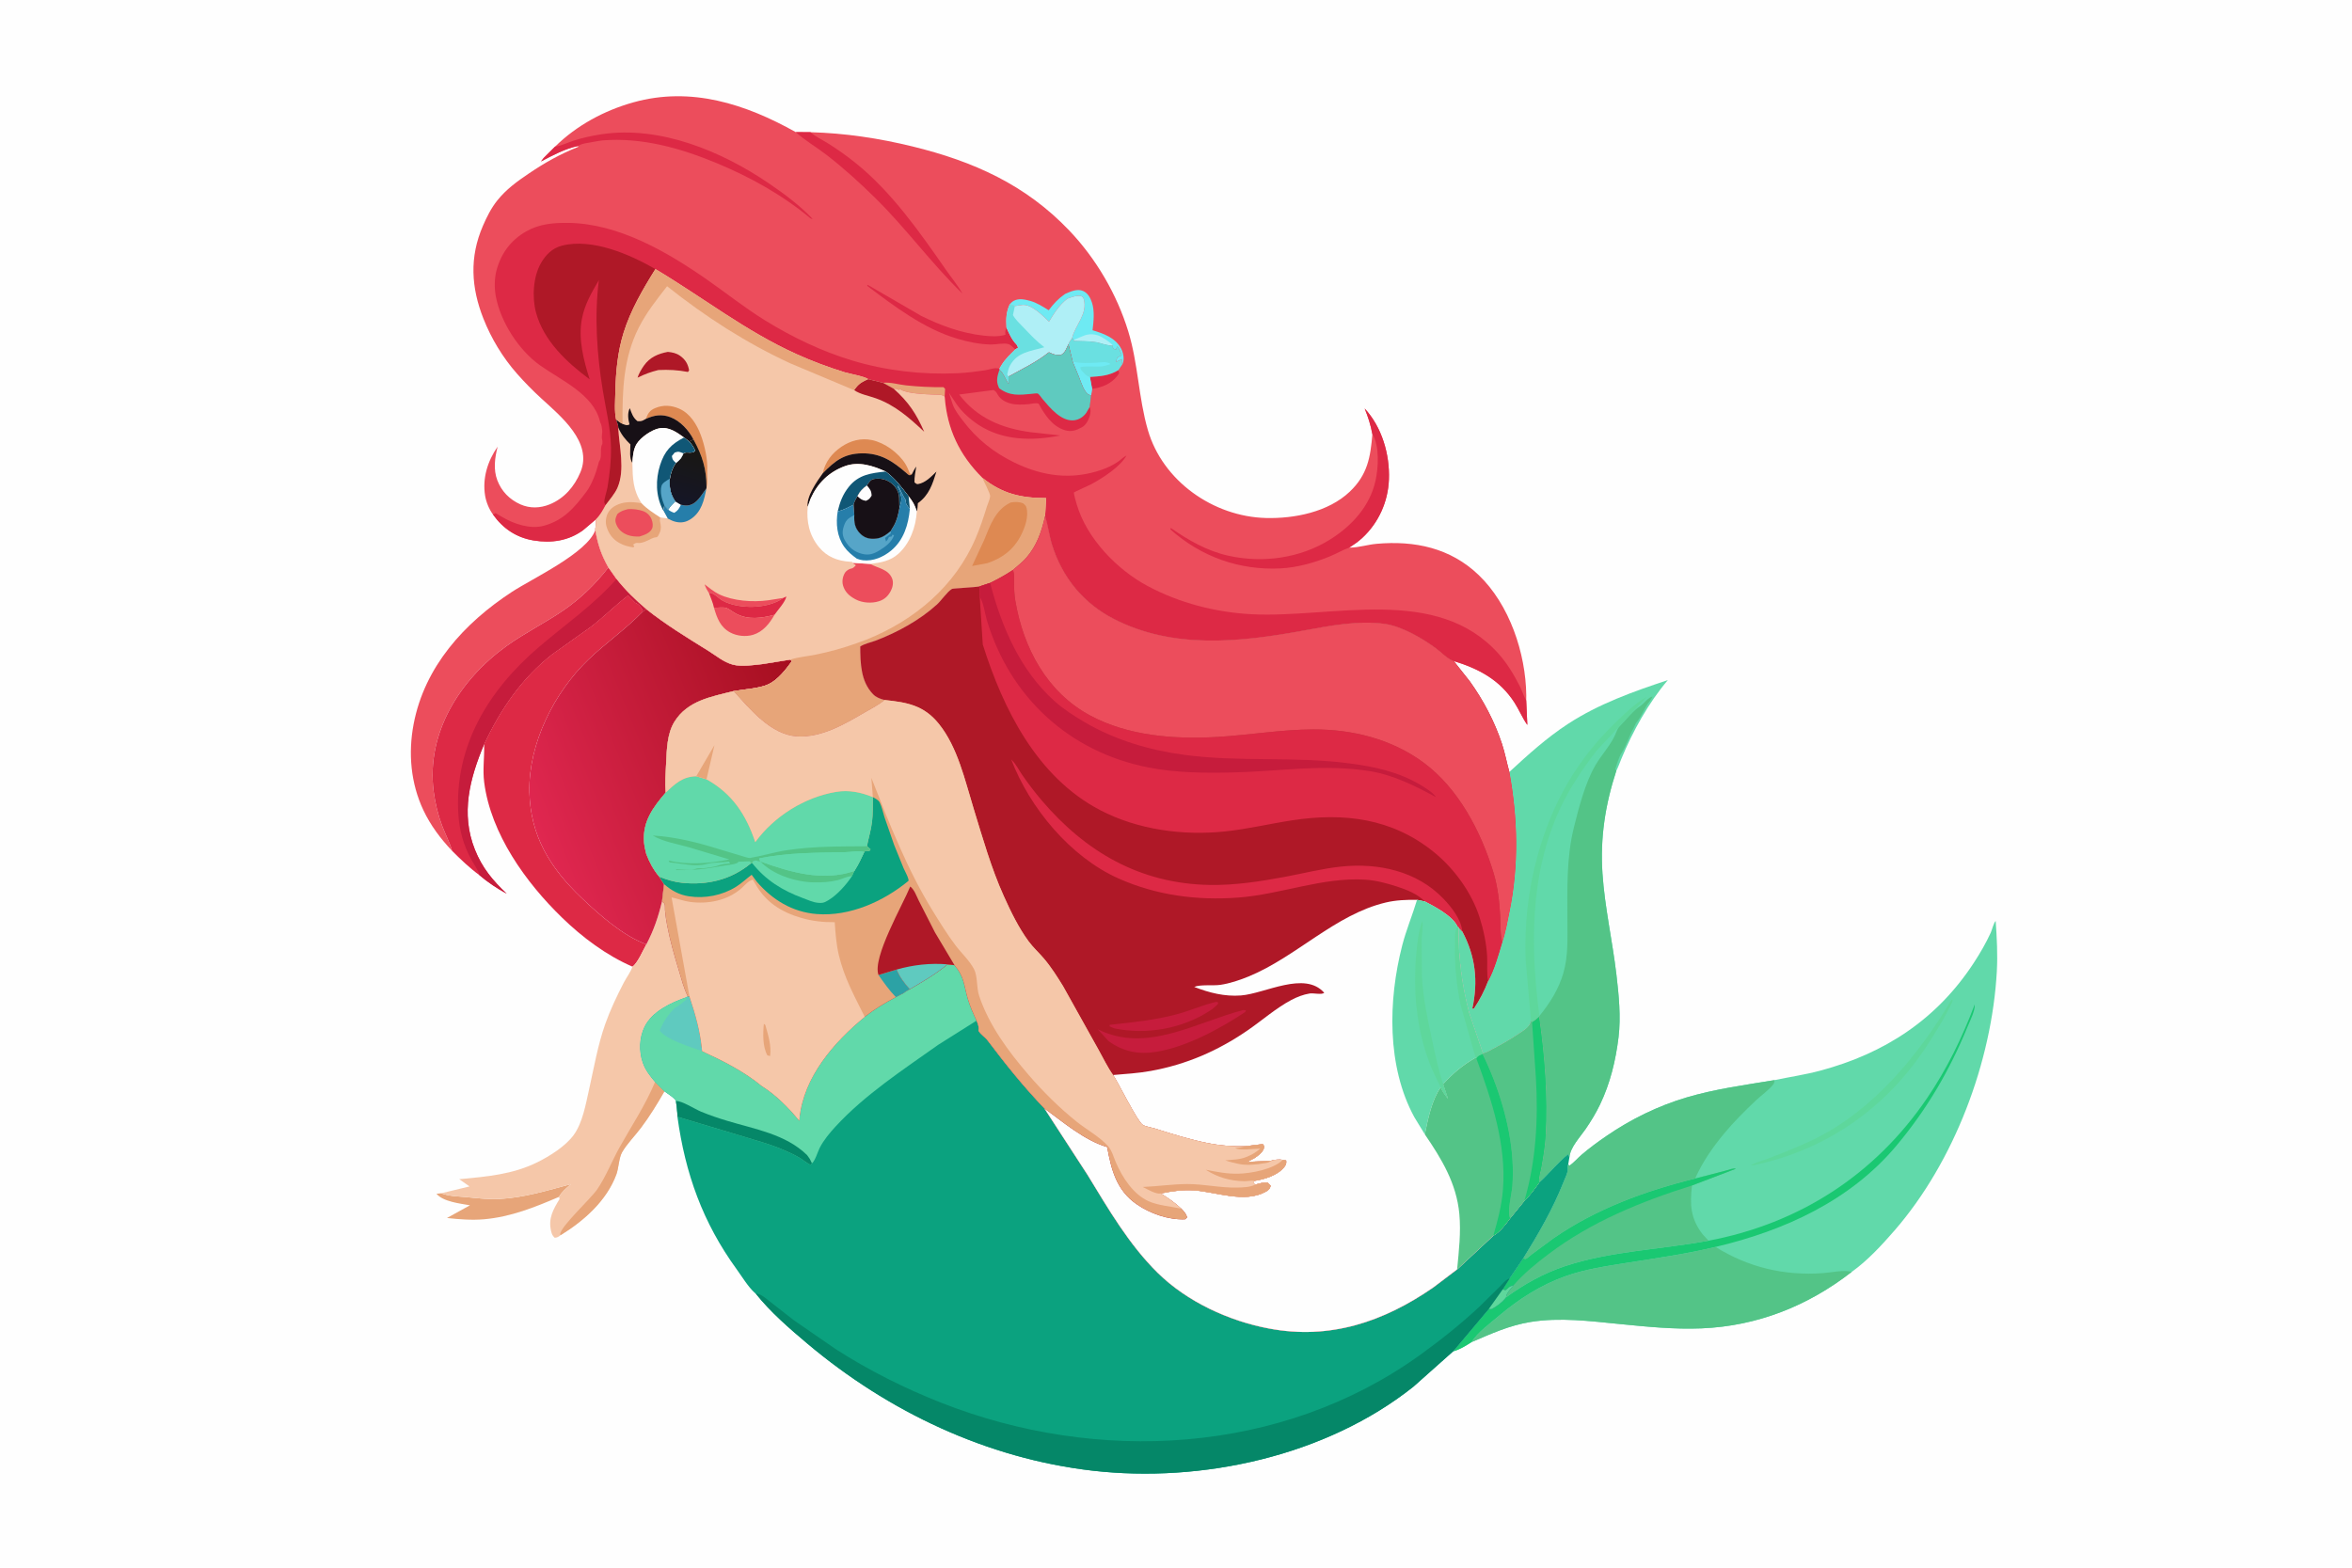 <svg version="1.1" xmlns="http://www.w3.org/2000/svg" style="display: block;" viewBox="0 0 2048 1365" width="1536" height="1024">
<defs>
	<linearGradient id="Gradient1" gradientUnits="userSpaceOnUse" x1="701.915" y1="619.152" x2="463.508" y2="714.824">
		<stop class="stop0" offset="0" stop-opacity="1" stop-color="rgb(166,15,32)"/>
		<stop class="stop1" offset="1" stop-opacity="1" stop-color="rgb(224,39,80)"/>
	</linearGradient>
	<linearGradient id="Gradient2" gradientUnits="userSpaceOnUse" x1="606.038" y1="393.721" x2="593.454" y2="437.132">
		<stop class="stop0" offset="0" stop-opacity="1" stop-color="rgb(25,23,20)"/>
		<stop class="stop1" offset="1" stop-opacity="1" stop-color="rgb(21,22,38)"/>
	</linearGradient>
</defs>
<path transform="translate(0,0)" fill="rgb(254,254,254)" d="M -0 -0 L 2048 0 L 2048 1365 L -0 1365 L -0 -0 z"/>
<path transform="translate(0,0)" fill="rgb(231,165,121)" d="M 384.224 1039.08 C 390.769 1041.71 398.697 1041.74 405.681 1042.4 C 415.587 1043.34 425.013 1044.55 435 1044.03 C 456.263 1042.95 476.876 1036.56 497.281 1031.08 C 493.152 1034.52 489.401 1037.5 486.719 1042.23 C 465.601 1051.3 444.739 1059.66 421.598 1061.71 C 410.777 1062.67 399.956 1061.78 389.196 1060.6 L 409.217 1049.56 C 400.64 1047.97 385.948 1046.52 380.064 1039.5 L 384.224 1039.08 z"/>
<path transform="translate(0,0)" fill="rgb(236,77,92)" d="M 518.376 461.515 C 520.522 473.893 523.508 482.996 529.75 494.026 C 518.68 508.361 505.548 521.139 490.582 531.402 C 474.494 542.435 456.814 551.105 441.002 562.5 C 400.734 591.521 370.962 637.979 377.608 689.122 C 378.918 699.196 381.379 709.482 384.972 719 C 387.695 726.215 391.597 733.498 393.66 740.864 C 383.603 730.268 374.88 718.649 368.639 705.384 C 357.6 681.922 355.35 655.713 360.174 630.41 C 369.723 580.317 404.212 542.473 445.723 515.343 C 463.809 503.523 511.259 481.476 518.376 461.515 z"/>
<path transform="translate(0,0)" fill="rgb(221,41,69)" d="M 529.75 494.026 L 536.833 504.08 C 544.706 514.005 553.154 522.177 562.794 530.39 L 559.706 532.485 C 559.416 530.039 557.476 527.493 555.5 526 L 553.25 524.75 L 546.909 518.367 C 535.565 526.975 525.64 537.187 514.279 545.819 L 480.682 569.74 C 454.331 590.301 435.548 617.91 421.578 647.861 C 409.061 677.751 400.942 708.214 413.5 739.747 C 419.859 755.715 428.962 766.57 441.246 778.197 C 432.75 773.544 424.865 768.336 417.481 762.038 C 408.913 755.809 401.144 748.332 393.66 740.864 C 391.597 733.498 387.695 726.215 384.972 719 C 381.379 709.482 378.918 699.196 377.608 689.122 C 370.962 637.979 400.734 591.521 441.002 562.5 C 456.814 551.105 474.494 542.435 490.582 531.402 C 505.548 521.139 518.68 508.361 529.75 494.026 z"/>
<path transform="translate(0,0)" fill="rgb(198,28,60)" d="M 536.833 504.08 C 544.706 514.005 553.154 522.177 562.794 530.39 L 559.706 532.485 C 559.416 530.039 557.476 527.493 555.5 526 L 553.25 524.75 L 546.909 518.367 C 535.565 526.975 525.64 537.187 514.279 545.819 L 480.682 569.74 C 454.331 590.301 435.548 617.91 421.578 647.861 C 409.061 677.751 400.942 708.214 413.5 739.747 C 419.859 755.715 428.962 766.57 441.246 778.197 C 432.75 773.544 424.865 768.336 417.481 762.038 C 416.319 757.233 412.812 752.875 410.448 748.557 C 403.654 736.145 399.966 723.015 399.1 708.9 C 395.471 649.769 425.229 601.086 468.972 563.572 C 492.126 543.715 516.405 527.175 536.833 504.08 z"/>
<path transform="translate(0,0)" fill="rgb(221,41,69)" d="M 421.578 647.861 C 435.548 617.91 454.331 590.301 480.682 569.74 L 514.279 545.819 C 525.64 537.187 535.565 526.975 546.909 518.367 L 553.25 524.75 L 555.5 526 C 557.476 527.493 559.416 530.039 559.706 532.485 C 544.994 547.729 527.687 559.598 512.418 574.205 C 482.568 602.764 460.098 647.545 460.974 689.348 C 461.784 727.984 479.127 755.863 506.381 781.819 C 521.64 796.35 542.797 815.133 562.844 822.295 C 560.113 827.1 555.095 838.899 550.701 841.704 C 528.03 831.883 507.157 816.247 489.494 799.117 C 457.841 768.421 427.445 726.168 421.614 681.233 C 420.191 670.273 421.84 659.682 421.604 648.796 L 421.578 647.861 z"/>
<path transform="translate(0,0)" fill="rgb(245,199,169)" d="M 576.413 784.927 C 576.907 785.38 578.431 786.476 578.672 787 C 579.125 787.984 578.945 791.241 579.038 792.432 C 579.391 796.952 580.096 801.401 580.937 805.854 C 583.407 818.926 587.13 831.801 590.965 844.524 C 593.333 852.379 595.288 860.262 598.9 867.656 L 597.731 868.345 C 584.127 873.143 567.914 880.534 561.209 894.227 C 556.647 903.544 556.302 915.443 559.686 925.225 C 561.951 931.773 565.974 936.915 570.411 942.105 L 578.563 950.277 C 572.284 961.26 565.695 972.021 558.078 982.138 C 552.919 988.99 545.875 996.039 541.661 1003.4 C 538.879 1008.27 538.765 1017.07 536.689 1022.69 C 528.229 1045.58 508.546 1062.98 488.249 1075.51 C 486.384 1076.95 485.389 1077.67 483 1077.82 C 480.996 1075.98 480.469 1074.54 479.847 1071.91 C 477.251 1060.9 481.726 1053.13 487.261 1044.06 L 486.719 1042.23 C 489.401 1037.5 493.152 1034.52 497.281 1031.08 C 476.876 1036.56 456.263 1042.95 435 1044.03 C 425.013 1044.55 415.587 1043.34 405.681 1042.4 C 398.697 1041.74 390.769 1041.71 384.224 1039.08 L 408.844 1033.12 L 399.922 1026.83 C 423.495 1024.59 446.332 1022.78 467.93 1012.05 C 478.829 1006.63 492.413 998.132 499.595 988.257 C 507.288 977.68 510.03 961.616 512.848 949.058 C 517.133 929.958 520.522 909.969 527.076 891.5 C 531.365 879.415 537.277 866.958 543.202 855.544 C 545.608 850.91 549.053 846.675 550.701 841.704 C 555.095 838.899 560.113 827.1 562.844 822.295 C 569.218 810.11 573.292 798.25 576.413 784.927 z"/>
<path transform="translate(0,0)" fill="rgb(231,165,121)" d="M 488.249 1075.51 L 487.68 1074.7 C 488.538 1067.63 514.552 1043.66 520.029 1035.65 C 527.774 1024.32 532.675 1011.27 539.339 999.333 C 549.998 980.236 561.973 962.41 570.411 942.105 L 578.563 950.277 C 572.284 961.26 565.695 972.021 558.078 982.138 C 552.919 988.99 545.875 996.039 541.661 1003.4 C 538.879 1008.27 538.765 1017.07 536.689 1022.69 C 528.229 1045.58 508.546 1062.98 488.249 1075.51 z"/>
<path transform="translate(0,0)" fill="url(#Gradient1)" d="M 562.794 530.39 C 579.729 543.842 598.156 555.09 616.51 566.473 C 623.506 570.812 630.079 576.53 638.128 578.685 C 645.585 580.683 656.584 579.053 664.235 578.162 L 688.199 574.316 L 689.5 575.732 C 684.346 582.871 677.292 592 669.111 595.792 C 661.07 599.52 647.698 600.131 638.818 601.729 C 619.586 606.566 598.716 609.962 587.262 628.458 C 580.783 638.919 580.616 652.933 580.01 664.859 C 579.585 673.243 578.923 681.75 579.64 690.131 C 568.607 703.129 559.408 715.276 560.816 733.395 C 561.084 736.846 561.933 740.291 562.767 743.641 C 565.553 750.932 569.025 757.365 574.037 763.373 L 578.212 769.829 L 576.413 784.927 C 573.292 798.25 569.218 810.11 562.844 822.295 C 542.797 815.133 521.64 796.35 506.381 781.819 C 479.127 755.863 461.784 727.984 460.974 689.348 C 460.098 647.545 482.568 602.764 512.418 574.205 C 527.687 559.598 544.994 547.729 559.706 532.485 L 562.794 530.39 z"/>
<path transform="translate(0,0)" fill="rgb(97,217,170)" d="M 1314.25 672.159 C 1330.4 657.252 1346.83 642.346 1365.29 630.306 C 1391.99 612.884 1422.17 602.079 1452.26 592.16 C 1435.5 611.889 1421.61 636.823 1411.78 660.751 C 1411.29 661.94 1407.94 670.695 1407.49 670.804 C 1397.78 700.472 1393.25 729.408 1395.35 760.664 C 1397.34 790.103 1403.99 819.045 1407.45 848.333 C 1409.56 866.225 1411.5 885.388 1409.32 903.315 C 1406.85 923.525 1402.09 943.291 1393.26 961.726 C 1389.67 969.233 1385.4 976.227 1380.71 983.091 C 1375.72 990.385 1367.4 998.833 1366.57 1007.72 L 1365.5 1004.97 C 1356.59 1012.11 1348.82 1021.96 1340.23 1029.78 C 1339.7 1025.73 1341.52 1020.54 1342.25 1016.46 C 1343.81 1007.63 1345.42 998.213 1345.92 989.271 C 1347.84 954.917 1345.17 919.381 1340.22 885.351 C 1338.25 887.059 1336.36 888.874 1334.04 890.098 L 1333.14 889.105 C 1332.17 894.466 1326.43 897.534 1321.95 900.578 C 1315.01 905.292 1307.35 909.536 1299.91 913.444 C 1297.22 914.86 1294.26 916.817 1291.24 917.207 L 1279.17 881.867 C 1272.77 856.867 1269.67 833.123 1269.96 807.383 L 1273.29 811.013 C 1284.85 832.746 1287.23 854.396 1282 878.389 L 1283.5 878.055 C 1288.45 870.733 1292.67 862.513 1295.79 854.253 C 1301.38 843.92 1304.72 831.575 1308.07 820.355 C 1311.05 811.785 1312.62 802.381 1314.43 793.5 C 1322.6 753.374 1321.6 712.295 1314.25 672.159 z"/>
<path transform="translate(0,0)" fill="rgb(94,215,156)" d="M 1333.14 889.105 L 1328.46 836 C 1327.28 805.667 1330.63 774.59 1338.76 745.318 C 1351.43 699.673 1372.63 661.926 1406.89 628.925 C 1415.3 620.819 1423.82 612.403 1434.04 606.595 L 1390.19 653.669 C 1378.47 668.964 1367.18 685.53 1358.95 702.999 C 1332.09 759.982 1332.37 823.564 1340.46 884.642 L 1340.22 885.351 C 1338.25 887.059 1336.36 888.874 1334.04 890.098 L 1333.14 889.105 z"/>
<path transform="translate(0,0)" fill="rgb(83,196,135)" d="M 1340.46 884.642 C 1349.55 873.496 1357.22 861.334 1361.26 847.418 C 1365.67 832.191 1364.82 816.889 1364.8 801.229 C 1364.77 774.261 1363.9 746.895 1370.46 720.503 C 1374.76 703.174 1380.28 681.697 1389.22 666.282 C 1394.68 656.871 1403.68 647.559 1407.45 637.341 C 1408.41 634.746 1409.11 633.557 1411.1 631.56 C 1416.42 626.206 1422.11 618.684 1428.4 614.629 C 1431.67 612.52 1435.25 606.977 1439 606.5 C 1438.19 607.959 1437.45 609.472 1436.38 610.757 C 1432.08 615.938 1429.89 622.747 1425.76 628 C 1424.7 629.338 1424.16 630.183 1423.47 631.781 L 1422.5 634 C 1418.44 640.782 1416.09 649.523 1411.76 656 C 1409.59 659.231 1407.84 666.042 1406.41 669.961 L 1407.49 670.804 C 1397.78 700.472 1393.25 729.408 1395.35 760.664 C 1397.34 790.103 1403.99 819.045 1407.45 848.333 C 1409.56 866.225 1411.5 885.388 1409.32 903.315 C 1406.85 923.525 1402.09 943.291 1393.26 961.726 C 1389.67 969.233 1385.4 976.227 1380.71 983.091 C 1375.72 990.385 1367.4 998.833 1366.57 1007.72 L 1365.5 1004.97 C 1356.59 1012.11 1348.82 1021.96 1340.23 1029.78 C 1339.7 1025.73 1341.52 1020.54 1342.25 1016.46 C 1343.81 1007.63 1345.42 998.213 1345.92 989.271 C 1347.84 954.917 1345.17 919.381 1340.22 885.351 L 1340.46 884.642 z"/>
<path transform="translate(0,0)" fill="rgb(97,217,170)" d="M 1545.29 940.508 C 1558.51 937.736 1571.85 935.798 1584.92 932.306 C 1641.16 917.276 1686.45 887.661 1718.57 838.571 C 1724.02 830.247 1729.28 821.219 1733.42 812.165 C 1734.55 809.684 1735.99 803.482 1737.73 801.928 C 1738.76 816.532 1739.55 831.176 1738.74 845.815 C 1734.35 924.707 1701.68 1011.49 1649.8 1071.32 C 1638.95 1083.84 1626 1097.9 1612.43 1107.5 C 1574.24 1137.28 1530.12 1154.75 1481.62 1156.74 C 1457.65 1157.73 1434.2 1155.29 1410.38 1152.96 C 1384.74 1150.45 1358.37 1146.98 1332.69 1151.16 C 1314.14 1154.18 1298.4 1161.42 1281.28 1168.75 C 1276.35 1171.9 1270.99 1175.3 1265.27 1176.79 L 1296.35 1139.86 L 1298.47 1140 C 1302.94 1137.96 1308.46 1133.67 1311.41 1129.71 C 1311.53 1126.14 1315.68 1122.15 1317.88 1119.24 C 1315.56 1119.97 1314.43 1120.24 1312.76 1122 L 1311 1123.51 L 1308.4 1122.9 L 1314.58 1113.27 L 1326.42 1095.76 C 1339.71 1074.3 1352.33 1052.57 1361.61 1029.02 C 1362.83 1025.93 1365.62 1020.58 1365.11 1017.28 C 1364.88 1015.78 1364.72 1016.26 1365.19 1014.84 L 1365.53 1014.06 L 1366.61 1015.06 C 1370.39 1012.48 1373.68 1008.51 1377.2 1005.5 C 1384.04 999.627 1391.47 994.237 1398.9 989.125 C 1420.12 974.52 1443.81 962.98 1468.52 955.636 C 1493.28 948.274 1519.82 944.699 1545.29 940.508 z"/>
<path transform="translate(0,0)" fill="rgb(94,215,156)" d="M 1699.29 870.5 C 1699.95 870.526 1699.5 870.451 1700.44 871.236 C 1694.04 885.169 1685.99 898.188 1677.6 911 C 1642.07 965.227 1590.1 1001.5 1526.5 1014.81 L 1524.51 1014.65 C 1529.52 1011.94 1535.26 1010.51 1540.55 1008.46 C 1553.55 1003.41 1566.64 998.322 1579.2 992.228 C 1631.06 967.063 1670.4 919.027 1699.29 870.5 z"/>
<path transform="translate(0,0)" fill="rgb(26,200,114)" d="M 1487.69 1080.4 C 1566.71 1065.45 1632.44 1023.1 1677.81 956.511 C 1695.27 930.879 1708.57 903.556 1719.5 874.584 C 1719.97 880.063 1715.16 889.382 1713.02 894.57 C 1697.39 932.561 1677.73 966.071 1651.35 997.567 C 1611.06 1045.67 1553.53 1071.7 1493.78 1085.81 C 1468.27 1091.99 1442.72 1095.52 1416.84 1099.63 C 1399.21 1102.43 1380.1 1105.25 1363.27 1111.24 C 1341.64 1118.94 1322.71 1131.09 1305.23 1145.83 C 1297.65 1152.23 1286.57 1160.3 1281.28 1168.75 C 1276.35 1171.9 1270.99 1175.3 1265.27 1176.79 L 1296.35 1139.86 L 1298.47 1140 C 1302.94 1137.96 1308.46 1133.67 1311.41 1129.71 C 1327.08 1118.26 1344.22 1108.7 1362.66 1102.57 C 1402.19 1089.42 1446.72 1087.97 1487.69 1080.4 z"/>
<path transform="translate(0,0)" fill="rgb(83,196,135)" d="M 1476.01 1026.28 L 1503.16 1019.24 C 1505.26 1018.68 1509.63 1016.93 1511.5 1017.72 L 1473.34 1032.29 C 1471.29 1048.91 1472.01 1061.25 1482.68 1074.95 L 1487.69 1080.4 C 1446.72 1087.97 1402.19 1089.42 1362.66 1102.57 C 1344.22 1108.7 1327.08 1118.26 1311.41 1129.71 C 1311.53 1126.14 1315.68 1122.15 1317.88 1119.24 C 1315.56 1119.97 1314.43 1120.24 1312.76 1122 L 1311 1123.51 L 1308.4 1122.9 L 1314.58 1113.27 L 1326.42 1095.76 C 1327.11 1095.94 1327.81 1096.47 1328.5 1096.29 C 1329.62 1096.01 1332.76 1093.08 1333.81 1092.28 L 1352.88 1078.21 C 1389.83 1052.67 1432.6 1036.97 1476.01 1026.28 z"/>
<path transform="translate(0,0)" fill="rgb(26,200,114)" d="M 1476.01 1026.28 L 1503.16 1019.24 C 1505.26 1018.68 1509.63 1016.93 1511.5 1017.72 L 1473.34 1032.29 C 1429.09 1046.23 1385.79 1063.77 1348.56 1091.89 C 1337.89 1099.94 1326.6 1109.07 1317.88 1119.24 C 1315.56 1119.97 1314.43 1120.24 1312.76 1122 L 1311 1123.51 L 1308.4 1122.9 L 1314.58 1113.27 L 1326.42 1095.76 C 1327.11 1095.94 1327.81 1096.47 1328.5 1096.29 C 1329.62 1096.01 1332.76 1093.08 1333.81 1092.28 L 1352.88 1078.21 C 1389.83 1052.67 1432.6 1036.97 1476.01 1026.28 z"/>
<path transform="translate(0,0)" fill="rgb(83,196,135)" d="M 1365.53 1014.06 L 1366.61 1015.06 C 1370.39 1012.48 1373.68 1008.51 1377.2 1005.5 C 1384.04 999.627 1391.47 994.237 1398.9 989.125 C 1420.12 974.52 1443.81 962.98 1468.52 955.636 C 1493.28 948.274 1519.82 944.699 1545.29 940.508 C 1545.1 941.253 1544.89 943.082 1544.5 943.65 C 1541.2 948.477 1533.61 953.822 1529.22 957.967 C 1519.44 967.209 1509.89 976.65 1501.3 987.033 C 1491.19 999.247 1482.48 1011.76 1476.01 1026.28 C 1432.6 1036.97 1389.83 1052.67 1352.88 1078.21 L 1333.81 1092.28 C 1332.76 1093.08 1329.62 1096.01 1328.5 1096.29 C 1327.81 1096.47 1327.11 1095.94 1326.42 1095.76 C 1339.71 1074.3 1352.33 1052.57 1361.61 1029.02 C 1362.83 1025.93 1365.62 1020.58 1365.11 1017.28 C 1364.88 1015.78 1364.72 1016.26 1365.19 1014.84 L 1365.53 1014.06 z"/>
<path transform="translate(0,0)" fill="rgb(83,196,135)" d="M 1281.28 1168.75 C 1286.57 1160.3 1297.65 1152.23 1305.23 1145.83 C 1322.71 1131.09 1341.64 1118.94 1363.27 1111.24 C 1380.1 1105.25 1399.21 1102.43 1416.84 1099.63 C 1442.72 1095.52 1468.27 1091.99 1493.78 1085.81 C 1522.55 1103.71 1553.62 1111.02 1587.31 1108.63 C 1594.73 1108.11 1605.36 1105.58 1612.43 1107.5 C 1574.24 1137.28 1530.12 1154.75 1481.62 1156.74 C 1457.65 1157.73 1434.2 1155.29 1410.38 1152.96 C 1384.74 1150.45 1358.37 1146.98 1332.69 1151.16 C 1314.14 1154.18 1298.4 1161.42 1281.28 1168.75 z"/>
<path transform="translate(0,0)" fill="rgb(11,162,127)" d="M 824.969 839.697 L 831.148 840.447 C 839.673 850.441 839.29 857.756 842.762 869.747 C 844.663 876.315 847.512 882.524 850.339 888.732 L 850.728 889.634 C 851.924 892.505 852.383 894.323 852.017 897.5 C 853.984 901.022 857.613 902.884 860.074 906.147 C 875.727 926.899 891.308 946.303 909.324 965.101 L 946.919 1023 C 965.108 1052.77 982.987 1083.71 1008.03 1108.37 C 1033.63 1133.57 1069.95 1150.29 1105 1156.89 C 1157.93 1166.87 1204.57 1151.17 1247.97 1121.19 L 1268.78 1105.42 L 1300.28 1076.04 C 1306.08 1072.87 1311.13 1066.07 1315 1060.81 L 1327.32 1045.68 C 1332.33 1040.89 1336.16 1035.35 1340.23 1029.78 C 1348.82 1021.96 1356.59 1012.11 1365.5 1004.97 L 1366.57 1007.72 L 1365.53 1014.06 L 1365.19 1014.84 C 1364.72 1016.26 1364.88 1015.78 1365.11 1017.28 C 1365.62 1020.58 1362.83 1025.93 1361.61 1029.02 C 1352.33 1052.57 1339.71 1074.3 1326.42 1095.76 L 1314.58 1113.27 L 1308.4 1122.9 L 1311 1123.51 L 1312.76 1122 C 1314.43 1120.24 1315.56 1119.97 1317.88 1119.24 C 1315.68 1122.15 1311.53 1126.14 1311.41 1129.71 C 1308.46 1133.67 1302.94 1137.96 1298.47 1140 L 1296.35 1139.86 L 1265.27 1176.79 L 1230.7 1207.55 C 1154.8 1267.92 1046.67 1291.64 951.309 1280.67 C 859.478 1270.1 773.4 1229.27 703.054 1170.03 C 687.329 1156.78 670.796 1142.49 657.973 1126.35 L 657.158 1125.76 C 651.36 1120.5 646.05 1111.6 641.435 1105.24 C 611.987 1064.7 596.628 1021.89 589.879 972.439 C 589.933 968.008 589.054 963.211 588.61 958.778 C 587.629 956.109 581.022 952.136 578.563 950.277 L 570.411 942.105 C 565.974 936.915 561.951 931.773 559.686 925.225 C 556.302 915.443 556.647 903.544 561.209 894.227 C 567.914 880.534 584.127 873.143 597.731 868.345 L 598.9 867.656 L 600.308 867.5 C 605.445 882.681 610.098 899.229 611.379 915.243 C 629.415 923.603 647.769 932.768 663.189 945.503 C 675.408 953.123 686.904 964.628 695.918 975.803 L 696.102 973.774 C 699.572 937.826 726.19 907.291 752.952 885.362 C 761.53 878.695 770.418 873.272 780.025 868.227 L 787.174 864.557 C 787.368 863.914 791.37 861.827 792.18 861.347 C 803.123 854.982 815.302 847.869 824.969 839.697 z"/>
<path transform="translate(0,0)" fill="rgb(5,135,104)" d="M 657.973 1126.35 C 662.179 1126.56 665.771 1129.77 669.043 1132.31 L 691.124 1149.59 L 728 1175.01 C 756.751 1193.47 787.679 1208.95 819.443 1221.47 C 955.419 1275.1 1115.81 1266.82 1236.56 1179.86 C 1254.4 1167.02 1271.79 1153.09 1287.9 1138.14 L 1305.71 1120.62 C 1307.75 1118.6 1310.88 1114.63 1313.52 1113.63 L 1314.58 1113.27 L 1308.4 1122.9 L 1311 1123.51 L 1312.76 1122 C 1314.43 1120.24 1315.56 1119.97 1317.88 1119.24 C 1315.68 1122.15 1311.53 1126.14 1311.41 1129.71 C 1308.46 1133.67 1302.94 1137.96 1298.47 1140 L 1296.35 1139.86 L 1265.27 1176.79 L 1230.7 1207.55 C 1154.8 1267.92 1046.67 1291.64 951.309 1280.67 C 859.478 1270.1 773.4 1229.27 703.054 1170.03 C 687.329 1156.78 670.796 1142.49 657.973 1126.35 z"/>
<path transform="translate(0,0)" fill="rgb(94,215,156)" d="M 1308.4 1122.9 L 1311 1123.51 L 1312.76 1122 C 1314.43 1120.24 1315.56 1119.97 1317.88 1119.24 C 1315.68 1122.15 1311.53 1126.14 1311.41 1129.71 C 1308.46 1133.67 1302.94 1137.96 1298.47 1140 L 1296.35 1139.86 L 1308.4 1122.9 z"/>
<path transform="translate(0,0)" fill="rgb(97,217,170)" d="M 824.969 839.697 L 831.148 840.447 C 839.673 850.441 839.29 857.756 842.762 869.747 C 844.663 876.315 847.512 882.524 850.339 888.732 L 817.06 909.71 C 786.495 931.426 753.134 953.192 727.633 980.881 C 722.536 986.414 717.314 992.665 713.842 999.359 C 711.931 1003.04 709.975 1010.5 707.012 1013.01 L 705.746 1014.29 C 702.5 1012.83 699.761 1010.37 696.735 1008.5 C 691.886 1005.51 686.316 1003.05 681.079 1000.83 C 670.509 996.343 659.006 993.271 648.036 989.87 L 589.879 972.439 C 589.933 968.008 589.054 963.211 588.61 958.778 C 587.629 956.109 581.022 952.136 578.563 950.277 L 570.411 942.105 C 565.974 936.915 561.951 931.773 559.686 925.225 C 556.302 915.443 556.647 903.544 561.209 894.227 C 567.914 880.534 584.127 873.143 597.731 868.345 L 598.9 867.656 L 600.308 867.5 C 605.445 882.681 610.098 899.229 611.379 915.243 C 629.415 923.603 647.769 932.768 663.189 945.503 C 675.408 953.123 686.904 964.628 695.918 975.803 L 696.102 973.774 C 699.572 937.826 726.19 907.291 752.952 885.362 C 761.53 878.695 770.418 873.272 780.025 868.227 L 787.174 864.557 C 787.368 863.914 791.37 861.827 792.18 861.347 C 803.123 854.982 815.302 847.869 824.969 839.697 z"/>
<path transform="translate(0,0)" fill="rgb(95,202,191)" d="M 598.9 867.656 L 600.308 867.5 C 605.445 882.681 610.098 899.229 611.379 915.243 C 602.276 912.04 579.596 905.201 574.419 897.271 C 578.156 888.888 581.356 883.897 587.902 877.38 C 590.449 876.666 595.11 872.221 597.44 870.508 L 597.731 868.345 L 598.9 867.656 z"/>
<path transform="translate(0,0)" fill="rgb(5,135,104)" d="M 588.61 958.778 C 593.232 958.172 605.346 965.929 610.476 968.027 C 617.97 971.091 625.599 973.723 633.36 976.024 C 657.397 983.31 684.107 987.576 702.778 1005.85 L 705.108 1009.14 L 707.012 1013.01 L 705.746 1014.29 C 702.5 1012.83 699.761 1010.37 696.735 1008.5 C 691.886 1005.51 686.316 1003.05 681.079 1000.83 C 670.509 996.343 659.006 993.271 648.036 989.87 L 589.879 972.439 C 589.933 968.008 589.054 963.211 588.61 958.778 z"/>
<path transform="translate(0,0)" fill="rgb(236,77,92)" d="M 483.28 127.574 C 502.068 109.042 526.257 96.022 551.602 88.949 C 601.728 74.959 649.271 90.431 692.904 114.888 L 705.7 114.977 C 735.747 115.772 765.517 120.257 794.701 127.409 C 847.607 140.375 893.04 160.657 931.092 200.63 C 954.467 225.185 972.47 256.017 982.426 288.42 C 991.058 316.515 991.337 346.174 999.486 374.308 C 1012.4 418.909 1056.61 449.818 1102.35 450.977 C 1127.2 451.607 1156.61 445.744 1175.23 428.11 C 1190.77 413.395 1193.36 398.031 1194.99 377.913 C 1193.49 369.741 1191.35 363.274 1188.28 355.59 C 1203.3 371.821 1210.22 395.555 1209.4 417.399 C 1208.67 436.776 1200.45 455.153 1186.14 468.365 C 1182.66 471.581 1178.86 474.199 1174.88 476.756 L 1175.61 476.761 C 1183.25 476.685 1190.98 474.13 1198.66 473.451 C 1231.86 470.517 1262.8 476.982 1287.46 500.541 C 1314.35 526.237 1328.54 568.619 1329 605.279 L 1328.95 609.895 L 1329.92 631.187 C 1325.65 625.196 1322.76 617.967 1318.73 611.73 C 1305.95 591.939 1287.83 582.307 1265.84 575.549 C 1260.71 574.001 1254.92 567.809 1250.51 564.54 C 1238.79 555.854 1220.76 545.335 1206.15 543.219 C 1183.01 539.867 1157.72 544.818 1134.9 548.992 C 1079.73 559.085 1021.42 565.48 969.662 538.733 C 943.125 525.019 924.893 502.566 916.062 474.176 C 913.507 465.962 912.631 457.459 910.027 449.256 C 906.965 462.838 902.859 475.086 893.497 485.778 C 890.05 489.714 885.805 492.758 881.962 496.268 C 875.506 500.557 869.103 504.058 862.156 507.506 L 852.947 510.527 C 849.637 511.286 829.691 512.251 828.926 512.706 C 824.675 515.233 819.787 522.692 815.813 526.299 C 800.761 539.962 781.575 550.44 762.711 557.668 C 758.559 559.258 752.591 560.402 749.006 562.913 C 749.178 577.436 749.363 593.378 760.264 604.5 C 763.059 607.352 766.494 608.516 770.266 609.484 C 765.2 613.868 758.524 617.127 752.743 620.495 C 735.035 630.812 715.203 642.475 694.007 641.211 C 671.299 639.856 652.859 617.407 638.818 601.729 C 647.698 600.131 661.07 599.52 669.111 595.792 C 677.292 592 684.346 582.871 689.5 575.732 L 688.199 574.316 L 664.235 578.162 C 656.584 579.053 645.585 580.683 638.128 578.685 C 630.079 576.53 623.506 570.812 616.51 566.473 C 598.156 555.09 579.729 543.842 562.794 530.39 C 553.154 522.177 544.706 514.005 536.833 504.08 L 529.75 494.026 C 523.508 482.996 520.522 473.893 518.376 461.515 L 518.182 460.945 C 518.876 457.912 518.949 455.311 518.785 452.21 L 507.829 461.504 C 495.038 470.909 480.099 473.07 464.649 470.528 C 449.68 468.066 437.97 460.167 429.279 447.942 C 425.911 443.429 423.321 437.084 422.41 431.529 C 419.91 416.278 424.637 401.258 433.3 388.854 C 430.876 398.385 429.453 408.694 433.045 418.133 C 436.727 427.809 443.786 434.945 453.203 439.127 C 461.373 442.755 470.315 442.467 478.552 439.131 C 491.336 433.954 500.213 423.548 505.446 411.015 C 516.307 385.007 488.101 362.22 471.422 346.908 C 463.996 340.092 456.859 332.884 450.2 325.315 C 437.8 311.221 427.851 294.827 420.954 277.379 C 410.175 250.113 408.727 223.811 420.461 196.625 C 423.828 188.825 427.635 181.162 432.958 174.489 C 440.777 164.689 450.212 157.881 460.492 150.935 C 474.621 141.388 487.558 134.106 503.443 127.768 L 503.36 126.956 C 491.887 129.36 481.359 135.104 471.039 140.439 L 473.36 137.479 L 483.28 127.574 z"/>
<path transform="translate(0,0)" fill="rgb(221,41,69)" d="M 973.885 322.182 L 974.5 324.911 C 969.742 332.32 963.002 336.072 954.499 337.886 L 950.911 338.485 L 949.029 328.157 C 958.553 327.455 965.439 327.173 973.885 322.182 z"/>
<path transform="translate(0,0)" fill="rgb(221,41,69)" d="M 884.082 304.145 C 882.524 302.72 880.064 300.082 878.029 299.498 C 873.944 298.325 867.161 299.963 862.735 299.871 C 852.958 299.669 843.025 297.645 833.676 294.873 C 804.642 286.266 778.964 266.771 755.079 248.778 L 755.5 247.9 L 802.204 274.98 C 819.373 283.461 837.185 289.986 856.29 292.114 C 862.302 292.783 869.763 293.279 875.5 291.341 C 875.18 288.761 875.316 287.533 876.405 285.16 C 878.681 290.22 881.185 296.009 885.229 299.928 L 886.548 302.55 L 884.082 304.145 z"/>
<path transform="translate(0,0)" fill="rgb(110,234,243)" d="M 927.409 255.826 C 932.05 253.787 938.027 251.003 943.106 253.262 C 947.301 255.127 949.493 259.27 950.855 263.414 C 953.244 270.683 952.25 279.949 951.358 287.46 C 960.732 290.272 970.956 293.83 975.98 303 C 977.933 306.564 979.191 311.856 977.816 315.856 L 977.38 316.962 C 976.418 315.152 976.749 314.492 977 312.5 L 971.694 315.164 C 972.074 313.415 972.305 312.16 973.505 310.75 C 974.687 310.328 975.698 309.94 976.75 309.25 C 975.889 306.391 974.826 303.707 972.75 301.495 L 971.735 304.283 C 970.02 303.954 970.045 303.747 968.913 302.379 L 969.129 300.818 C 964.196 301.08 958.449 298.322 953.393 297.658 C 947.371 296.868 941.072 296.912 935 296.708 L 934.969 295.809 L 933.522 294.249 C 936.062 283.346 947.395 272.964 943.691 260.401 C 943.356 259.266 943.032 258.555 941.949 258.015 C 938.671 256.38 932.668 258.796 929.41 259.931 C 922.18 265.596 918.208 272.182 913.433 279.926 C 907.849 274.828 898.931 265.151 890.755 265.374 L 887.5 265.81 L 883.693 266.401 L 879.289 264.716 C 880.352 263.627 881.475 262.467 882.839 261.759 C 887.324 259.433 892.424 260.634 897 261.871 C 902.917 263.471 907.969 266.856 913.157 270.017 C 917.53 264.23 921.377 260.013 927.409 255.826 z"/>
<path transform="translate(0,0)" fill="rgb(175,239,246)" d="M 934.969 295.809 L 942.706 292.64 C 946.905 290.648 951.56 290.438 956.022 291.934 C 959.652 293.15 966.754 297.806 969.129 300.818 C 964.196 301.08 958.449 298.322 953.393 297.658 C 947.371 296.868 941.072 296.912 935 296.708 L 934.969 295.809 z"/>
<path transform="translate(0,0)" fill="rgb(106,224,225)" d="M 933.522 294.249 L 934.969 295.809 L 935 296.708 C 941.072 296.912 947.371 296.868 953.393 297.658 C 958.449 298.322 964.196 301.08 969.129 300.818 L 968.913 302.379 C 970.045 303.747 970.02 303.954 971.735 304.283 L 972.75 301.495 C 974.826 303.707 975.889 306.391 976.75 309.25 C 975.698 309.94 974.687 310.328 973.505 310.75 C 972.305 312.16 972.074 313.415 971.694 315.164 L 977 312.5 C 976.749 314.492 976.418 315.152 977.38 316.962 L 973.885 322.182 C 965.439 327.173 958.553 327.455 949.029 328.157 L 950.911 338.485 L 950.083 344.302 L 948.285 343.634 C 943.939 341.696 941.277 332.53 939.516 328.146 L 934.03 314.814 L 930.347 299.621 C 930.965 297.605 932.326 295.958 933.522 294.249 z"/>
<path transform="translate(0,0)" fill="rgb(110,234,243)" d="M 934.03 314.814 C 940.697 316.389 947.955 316.036 954.767 315.701 C 958.571 315.514 962.742 314.43 966.162 316.356 L 967.102 316.865 C 964.356 317.852 961.622 318.706 958.705 318.995 C 954.993 319.362 942.274 318.29 940.608 319.849 L 941.275 321.949 C 943.492 324.24 945.822 327.46 949.029 328.157 L 950.911 338.485 L 950.083 344.302 L 948.285 343.634 C 943.939 341.696 941.277 332.53 939.516 328.146 L 934.03 314.814 z"/>
<path transform="translate(0,0)" fill="rgb(221,41,69)" d="M 483.28 127.574 L 484.341 127.39 C 489.601 126.441 493.953 124.159 498.958 122.516 C 507.023 119.869 515.258 118.062 523.642 116.788 C 574.463 109.07 628.295 131.451 669.547 159.567 C 682.835 168.624 696.524 178.78 707.574 190.482 C 706.733 190.331 706.156 190.38 705.49 189.824 C 681.301 169.604 653.028 153.921 624.016 141.887 C 592.464 128.8 558.929 119.352 524.397 122.117 L 520 122.785 L 511.304 124.357 C 508.874 124.709 505.328 125.481 503.36 126.956 C 491.887 129.36 481.359 135.104 471.039 140.439 L 473.36 137.479 L 483.28 127.574 z"/>
<path transform="translate(0,0)" fill="rgb(221,41,69)" d="M 692.904 114.888 L 705.7 114.977 C 710.153 118.902 716.03 121.596 721.062 124.756 C 729.577 130.102 737.794 135.947 745.609 142.271 C 776.524 167.29 800.924 202.053 823.422 234.466 C 828.323 241.527 833.81 248.047 838.061 255.552 C 811.096 229.407 788.86 198.504 761.899 172.039 C 748.576 158.963 734.635 146.269 719.866 134.843 C 711.015 127.994 701.177 122.409 692.904 114.888 z"/>
<path transform="translate(0,0)" fill="rgb(221,41,69)" d="M 1194.99 377.913 C 1193.49 369.741 1191.35 363.274 1188.28 355.59 C 1203.3 371.821 1210.22 395.555 1209.4 417.399 C 1208.67 436.776 1200.45 455.153 1186.14 468.365 C 1182.66 471.581 1178.86 474.199 1174.88 476.756 C 1169.24 478.739 1163.74 482.009 1158.16 484.319 C 1144.75 489.874 1129.57 494.11 1115 494.856 C 1079.32 496.683 1045.7 484.739 1019.08 460.843 L 1019.5 459.653 C 1034.67 470.325 1051.22 479.735 1069.5 483.803 C 1099.57 490.497 1132.05 486.07 1158.26 469.65 C 1177.14 457.815 1192.79 440.741 1197.72 418.564 C 1200.22 407.34 1201.41 388.163 1194.99 377.913 z"/>
<path transform="translate(0,0)" fill="rgb(175,239,246)" d="M 929.41 259.931 C 932.668 258.796 938.671 256.38 941.949 258.015 C 943.032 258.555 943.356 259.266 943.691 260.401 C 947.395 272.964 936.062 283.346 933.522 294.249 C 932.326 295.958 930.965 297.605 930.347 299.621 C 928.735 303.008 927.487 307.105 924 308.873 C 919.763 308.918 918.455 309.15 914.727 307.276 C 914.172 306.997 913.594 306.581 913.024 306.884 C 902.349 315.4 890.016 321.188 878.164 327.798 L 878.271 334.087 C 875.28 330.188 874.059 324.826 870.258 321.826 L 870.268 320.873 L 871.993 318 C 875.219 312.59 879.623 308.525 884.082 304.145 L 886.548 302.55 L 885.229 299.928 C 881.185 296.009 878.681 290.22 876.405 285.16 C 875.929 277.387 876.094 271.88 879.289 264.716 L 883.693 266.401 L 887.5 265.81 L 890.755 265.374 C 898.931 265.151 907.849 274.828 913.433 279.926 C 918.208 272.182 922.18 265.596 929.41 259.931 z"/>
<path transform="translate(0,0)" fill="rgb(106,224,225)" d="M 879.289 264.716 L 883.693 266.401 L 882.011 274.224 C 884.278 278.328 887.921 281.617 891.136 284.982 C 897.009 291.13 902.531 297.071 909.334 302.249 C 897.742 305.695 885.878 306.278 879.464 318.173 C 878.154 320.602 877.546 323.315 877.016 326 L 878.164 327.798 L 878.271 334.087 C 875.28 330.188 874.059 324.826 870.258 321.826 L 870.268 320.873 L 871.993 318 C 875.219 312.59 879.623 308.525 884.082 304.145 L 886.548 302.55 L 885.229 299.928 C 881.185 296.009 878.681 290.22 876.405 285.16 C 875.929 277.387 876.094 271.88 879.289 264.716 z"/>
<path transform="translate(0,0)" fill="rgb(221,41,69)" d="M 429.279 447.942 L 431.52 446.736 L 437.855 450.419 C 447.693 456.245 461.797 460.841 473.224 457.809 C 490.674 453.18 500.239 441.94 510.654 428 C 515.382 421.672 518.996 411.637 521.005 404.005 C 521.308 402.852 521.362 402.145 522.037 401.13 C 524.474 397.461 522.047 390.202 524.5 386.51 C 524.547 385.246 524.674 384.021 524.331 382.791 C 523.427 379.546 524.884 376.946 524.245 373.732 C 523.889 371.941 523.893 370.2 523.086 368.531 C 522.465 367.248 522.651 367.88 522.372 366.711 C 516.751 343.233 488.529 331 470.375 318.121 C 451.586 304.793 435.74 280.047 431.659 257.5 C 430.438 250.755 430.518 242.163 432.282 235.507 C 436.224 220.633 444.622 209.108 458.085 201.407 C 469.581 194.831 481.877 193.794 494.85 193.957 C 538.615 194.505 580.844 219.131 615.818 243.5 C 632.551 255.159 648.57 268.003 665.934 278.725 C 690.002 293.587 715.303 305.751 742.419 313.913 C 771.562 322.685 803.075 326.299 833.502 324.895 C 841.403 324.53 849.373 323.554 857.195 322.408 C 861.644 321.757 865.94 319.735 870.268 320.873 L 870.258 321.826 C 874.059 324.826 875.28 330.188 878.271 334.087 L 878.164 327.798 C 890.016 321.188 902.349 315.4 913.024 306.884 C 913.594 306.581 914.172 306.997 914.727 307.276 C 918.455 309.15 919.763 308.918 924 308.873 C 927.487 307.105 928.735 303.008 930.347 299.621 L 934.03 314.814 L 939.516 328.146 C 941.277 332.53 943.939 341.696 948.285 343.634 L 950.083 344.302 L 949.552 348.767 L 948.796 354.288 C 950.023 356.75 949.666 359.212 948.958 361.792 C 947.913 365.604 945.664 370.022 942.093 371.958 C 937.119 374.655 932.88 376.197 927.217 374.49 C 916.245 371.183 909.625 360.963 904.444 351.478 C 902.336 350.307 897.902 351.652 895.5 351.849 C 890.438 352.264 884.664 352.581 879.718 351.2 C 875.247 349.952 871.019 347.576 868.708 343.438 C 867.971 342.118 867.481 341.186 866.258 340.248 L 865.222 339.496 L 835.192 343.443 C 850.746 363.904 872.383 372.874 897.197 376.207 L 923.307 379.088 C 899.206 383.921 873.256 383.757 851.974 369.797 C 844.896 365.154 837.163 358.26 832.5 351.196 L 826.209 341.75 L 829.487 351.802 C 831.169 356.876 835.133 361.827 838.308 366.046 C 850.366 382.074 865.085 393.811 883.106 402.6 C 907.848 414.667 933.068 418.11 959.401 408.938 C 964.439 407.184 968.964 405.006 973.392 402.013 C 975.954 400.281 978.154 397.899 980.906 396.5 C 975.575 406.379 959.88 416.336 950.096 421.608 C 948.817 422.297 935.267 428.443 935.147 428.704 C 934.737 429.598 937.228 437.972 937.623 439.303 C 946.387 468.842 972.554 495.92 999.254 510.192 C 1027.07 525.06 1058.49 533.151 1089.94 534.78 C 1160 538.409 1251.28 508.833 1305.05 569.424 C 1312.37 577.674 1318.35 587.541 1323.31 597.357 C 1325.41 601.504 1326.63 605.785 1328.95 609.895 L 1329.92 631.187 C 1325.65 625.196 1322.76 617.967 1318.73 611.73 C 1305.95 591.939 1287.83 582.307 1265.84 575.549 C 1260.71 574.001 1254.92 567.809 1250.51 564.54 C 1238.79 555.854 1220.76 545.335 1206.15 543.219 C 1183.01 539.867 1157.72 544.818 1134.9 548.992 C 1079.73 559.085 1021.42 565.48 969.662 538.733 C 943.125 525.019 924.893 502.566 916.062 474.176 C 913.507 465.962 912.631 457.459 910.027 449.256 L 910.891 433.629 C 888.849 433.61 872.817 429.912 855.345 415.944 C 835.392 396.061 824.589 373.41 822.557 345.163 C 820.036 343.217 816.224 343.722 813.125 343.537 C 806.226 343.126 789.787 342.807 784.216 339.043 L 783.5 338.51 L 782.75 339.505 C 780.97 338.319 780.296 338.476 778.205 338.414 L 768.811 333.204 L 755.879 330.06 C 753.989 327.927 739.244 325.223 735.445 324.057 C 721.305 319.715 707.162 314.389 693.683 308.317 C 649.435 288.386 612.094 258.895 570.706 234.206 C 559.863 251.547 549.089 270.047 542.986 289.678 C 537.828 306.27 536.174 323.837 535.823 341.151 C 535.673 348.557 534.853 357.959 536.461 365.187 C 536.96 366.843 538.551 370.415 538.317 371.993 L 538.355 372.812 C 539.224 388.99 544.429 408.85 537.717 424.5 C 535.435 429.821 530.74 435.122 527.277 439.795 C 524.805 444.439 522.59 448.526 518.785 452.21 L 507.829 461.504 C 495.038 470.909 480.099 473.07 464.649 470.528 C 449.68 468.066 437.97 460.167 429.279 447.942 z"/>
<path transform="translate(0,0)" fill="rgb(231,165,121)" d="M 768.811 333.204 C 775.651 332.528 782.262 334.771 789.052 335.475 C 799.914 336.6 810.578 337.141 821.5 337.028 L 822.939 338.5 L 822.557 345.163 C 820.036 343.217 816.224 343.722 813.125 343.537 C 806.226 343.126 789.787 342.807 784.216 339.043 L 783.5 338.51 L 782.75 339.505 C 780.97 338.319 780.296 338.476 778.205 338.414 L 768.811 333.204 z"/>
<path transform="translate(0,0)" fill="rgb(95,202,191)" d="M 930.347 299.621 L 934.03 314.814 L 939.516 328.146 C 941.277 332.53 943.939 341.696 948.285 343.634 L 950.083 344.302 L 949.552 348.767 L 948.796 354.288 L 945.795 359.5 C 943.321 362.918 939.595 365.371 935.361 365.864 C 923.99 367.187 914.064 354.736 907.686 347.255 C 906.911 346.346 904.659 343.018 903.725 342.581 C 902.943 342.215 899.248 342.744 898.253 342.843 C 887.491 343.918 879.178 344.87 870.02 337.948 L 869.518 336.795 C 867.106 331.364 868.53 327.172 870.258 321.826 C 874.059 324.826 875.28 330.188 878.271 334.087 L 878.164 327.798 C 890.016 321.188 902.349 315.4 913.024 306.884 C 913.594 306.581 914.172 306.997 914.727 307.276 C 918.455 309.15 919.763 308.918 924 308.873 C 927.487 307.105 928.735 303.008 930.347 299.621 z"/>
<path transform="translate(0,0)" fill="rgb(175,24,39)" d="M 527.277 439.795 C 526.93 439.024 526.378 438.315 526.234 437.481 C 525.82 435.082 528.47 427.305 528.952 424.39 C 530.922 412.481 532.255 401.016 532.015 388.907 C 531.691 372.54 527.5 355.946 524.87 339.794 C 519.75 308.347 517.469 275.509 521.456 243.817 C 515.056 254.755 509.103 264.876 506.692 277.5 C 503.353 294.983 508.153 313.627 513.454 330.211 C 493.562 315.438 473.464 296.782 466.769 272.142 C 463.198 259.001 464.167 240.898 471.053 228.958 C 475.265 221.654 480.963 215.911 489.382 213.766 C 515.576 207.093 548.451 221.341 570.706 234.206 C 559.863 251.547 549.089 270.047 542.986 289.678 C 537.828 306.27 536.174 323.837 535.823 341.151 C 535.673 348.557 534.853 357.959 536.461 365.187 C 536.96 366.843 538.551 370.415 538.317 371.993 L 538.355 372.812 C 539.224 388.99 544.429 408.85 537.717 424.5 C 535.435 429.821 530.74 435.122 527.277 439.795 z"/>
<path transform="translate(0,0)" fill="rgb(245,199,169)" d="M 570.706 234.206 C 612.094 258.895 649.435 288.386 693.683 308.317 C 707.162 314.389 721.305 319.715 735.445 324.057 C 739.244 325.223 753.989 327.927 755.879 330.06 L 768.811 333.204 L 778.205 338.414 C 780.296 338.476 780.97 338.319 782.75 339.505 L 783.5 338.51 L 784.216 339.043 C 789.787 342.807 806.226 343.126 813.125 343.537 C 816.224 343.722 820.036 343.217 822.557 345.163 C 824.589 373.41 835.392 396.061 855.345 415.944 C 872.817 429.912 888.849 433.61 910.891 433.629 L 910.027 449.256 C 906.965 462.838 902.859 475.086 893.497 485.778 C 890.05 489.714 885.805 492.758 881.962 496.268 C 875.506 500.557 869.103 504.058 862.156 507.506 L 852.947 510.527 C 849.637 511.286 829.691 512.251 828.926 512.706 C 824.675 515.233 819.787 522.692 815.813 526.299 C 800.761 539.962 781.575 550.44 762.711 557.668 C 758.559 559.258 752.591 560.402 749.006 562.913 C 749.178 577.436 749.363 593.378 760.264 604.5 C 763.059 607.352 766.494 608.516 770.266 609.484 C 765.2 613.868 758.524 617.127 752.743 620.495 C 735.035 630.812 715.203 642.475 694.007 641.211 C 671.299 639.856 652.859 617.407 638.818 601.729 C 647.698 600.131 661.07 599.52 669.111 595.792 C 677.292 592 684.346 582.871 689.5 575.732 L 688.199 574.316 L 664.235 578.162 C 656.584 579.053 645.585 580.683 638.128 578.685 C 630.079 576.53 623.506 570.812 616.51 566.473 C 598.156 555.09 579.729 543.842 562.794 530.39 C 553.154 522.177 544.706 514.005 536.833 504.08 L 529.75 494.026 C 523.508 482.996 520.522 473.893 518.376 461.515 L 518.182 460.945 C 518.876 457.912 518.949 455.311 518.785 452.21 C 522.59 448.526 524.805 444.439 527.277 439.795 C 530.74 435.122 535.435 429.821 537.717 424.5 C 544.429 408.85 539.224 388.99 538.355 372.812 L 538.317 371.993 C 538.551 370.415 536.96 366.843 536.461 365.187 C 534.853 357.959 535.673 348.557 535.823 341.151 C 536.174 323.837 537.828 306.27 542.986 289.678 C 549.089 270.047 559.863 251.547 570.706 234.206 z"/>
<path transform="translate(0,0)" fill="rgb(236,77,92)" d="M 617.246 516.088 C 615.566 513.668 614.447 511.535 613.517 508.737 C 617.5 511.768 621.644 515.262 626.171 517.423 C 638.455 523.284 655.408 524.441 668.808 522.649 L 682.002 520.588 L 681.09 521.259 C 667.838 530.229 643.532 530.457 629.57 523.143 C 626.222 521.389 622.007 516.626 618.42 516.187 L 617.246 516.088 z"/>
<path transform="translate(0,0)" fill="rgb(38,126,170)" d="M 615.077 425.249 C 613.164 435.409 610.807 445.692 601.614 451.824 C 597.609 454.496 593.636 455.389 588.909 454.416 C 586.176 453.854 583.768 452.691 581.33 451.375 L 577.427 444.253 L 578.476 440.018 L 581.832 443.66 C 583.462 440.869 585.742 438.752 587.996 436.47 L 592.921 439.466 C 594.883 439.912 597.473 440.341 599.5 439.964 C 607.234 438.524 610.662 430.756 615.077 425.249 z"/>
<path transform="translate(0,0)" fill="rgb(254,254,254)" d="M 587.996 436.47 L 592.921 439.466 C 591.12 442.956 590.556 444.273 587.155 446.471 C 585.008 445.767 583.609 445.063 581.832 443.66 C 583.462 440.869 585.742 438.752 587.996 436.47 z"/>
<path transform="translate(0,0)" fill="rgb(175,24,39)" d="M 581.512 306.3 C 585.472 306.7 588.815 307.337 592.165 309.693 C 596.822 312.968 599.124 316.949 600.055 322.5 L 599 323.779 C 590.049 322.08 582.332 321.681 573.272 322.1 C 566.807 323.691 561.101 325.758 555.155 328.766 C 556.164 325.266 558.624 321.204 560.714 318.231 C 565.796 310.999 573.088 307.854 581.512 306.3 z"/>
<path transform="translate(0,0)" fill="rgb(221,41,69)" d="M 617.246 516.088 L 618.42 516.187 C 622.007 516.626 626.222 521.389 629.57 523.143 C 643.532 530.457 667.838 530.229 681.09 521.259 L 682.002 520.588 L 684.736 519.323 C 683.676 524.321 677.425 530.862 674.381 535.261 C 663.13 538.215 651.744 539.98 640.916 534.31 C 638.404 532.995 634.533 529.887 632 529.202 C 629.539 528.536 624.396 529.174 621.698 529.165 C 620.891 524.881 618.71 520.237 617.246 516.088 z"/>
<path transform="translate(0,0)" fill="rgb(222,137,82)" d="M 562.324 364.692 C 564.246 359.95 565.515 357.351 570.469 355.261 C 577.499 352.296 584.425 352.723 591.432 355.749 C 600.798 359.795 606.74 369.418 610.189 378.624 C 613.618 387.777 616.35 400.053 615.801 409.895 C 615.536 414.659 616.624 419.648 615.221 424.329 C 615.146 408.236 611.643 396.809 603.873 382.627 C 599.771 374.585 592.426 366.523 583.885 363.224 C 576.245 360.274 569.575 361.382 562.324 364.692 z"/>
<path transform="translate(0,0)" fill="rgb(236,77,92)" d="M 621.698 529.165 C 624.396 529.174 629.539 528.536 632 529.202 C 634.533 529.887 638.404 532.995 640.916 534.31 C 651.744 539.98 663.13 538.215 674.381 535.261 C 670.14 542.861 664.358 550.13 655.67 552.72 C 649.368 554.598 641.633 553.796 635.84 550.668 C 627.163 545.981 624.339 538.104 621.698 529.165 z"/>
<path transform="translate(0,0)" fill="rgb(175,24,39)" d="M 743.73 339.614 L 744.639 338.331 L 745.17 337.652 C 748.267 333.632 751.267 332.088 755.879 330.06 L 768.811 333.204 L 778.205 338.414 C 791.128 350.009 797.731 359.941 804.737 375.84 C 791.814 363.753 779.706 352.906 762.781 346.765 C 756.683 344.552 749.062 343.293 743.73 339.614 z"/>
<path transform="translate(0,0)" fill="rgb(222,137,82)" d="M 716.424 412.034 C 718.331 402.34 724.575 394.377 732.712 388.905 C 740.639 383.573 749.748 381.127 759.187 383.098 C 770.316 385.423 782.265 394.16 788.277 403.738 C 789.944 406.394 791.117 409.294 792.231 412.214 L 793.957 412.969 C 791.701 414.581 790.984 413.305 789.023 411.61 C 777.218 401.411 766.658 394.414 750.479 394.659 C 734.885 394.894 726.817 401.421 716.424 412.034 z"/>
<path transform="translate(0,0)" fill="rgb(23,16,22)" d="M 542.076 368.973 L 542.449 369.159 C 544.812 370.016 545.933 370.674 548.165 369.5 C 546.914 365.014 546.195 359.608 548.4 355.339 C 550.006 359.828 551.232 363.708 555.147 366.691 C 558.658 366.873 559.224 366.453 562.324 364.692 C 569.575 361.382 576.245 360.274 583.885 363.224 C 592.426 366.523 599.771 374.585 603.873 382.627 C 602.748 383.148 601.18 383.641 600.271 384.462 L 595.661 380.876 C 589.273 376.312 582.554 371.381 574.25 372.814 C 567.635 373.956 557.84 380.73 554.318 386.5 C 551.44 391.214 550.912 397.7 550.649 403.095 C 547.775 398.752 548.925 392.103 548.927 386.876 C 544.718 382.819 541.026 378.402 538.73 372.986 L 538.317 371.993 C 538.551 370.415 536.96 366.843 536.461 365.187 C 538.222 366.446 540.103 368.1 542.076 368.973 z"/>
<path transform="translate(0,0)" fill="rgb(236,77,92)" d="M 742.081 490.001 L 757.868 490.985 C 764.441 494.822 773.427 495.383 776.784 503.603 C 778.158 506.968 777.396 511.079 775.785 514.231 C 773.447 518.806 770.334 521.894 765.328 523.479 C 759.03 525.474 750.841 524.963 744.986 521.82 L 744 521.261 C 739.267 518.63 735.666 515.185 734.101 509.879 C 732.98 506.074 733.767 501.855 735.851 498.5 C 736.788 496.993 739.553 495.134 741.321 494.988 C 742.718 494.873 743.894 493.431 745 492.51 L 745.036 491.904 L 742.081 490.001 z"/>
<path transform="translate(0,0)" fill="rgb(23,16,22)" d="M 716.424 412.034 C 726.817 401.421 734.885 394.894 750.479 394.659 C 766.658 394.414 777.218 401.411 789.023 411.61 C 790.984 413.305 791.701 414.581 793.957 412.969 C 795.143 410.628 796.257 408.286 797.815 406.162 C 797.157 410.629 796.093 415.429 796.283 419.937 C 797.323 420.7 798.031 421.667 799.354 421.439 C 805.958 420.301 810.737 414.999 815.4 410.558 C 811.933 421.62 809.007 431.031 799.221 438.091 C 799.024 440.444 798.992 442.981 798.305 445.24 C 796.719 439.841 794.648 436.333 791.133 431.953 C 784.412 423.499 780.082 417.1 771.223 410.481 C 760.079 405.425 747.78 401.422 735.736 405.789 C 721.817 410.837 711.908 420.613 705.851 434.097 L 703.313 441.202 C 701.928 432.474 711.426 419.011 716.424 412.034 z"/>
<path transform="translate(0,0)" fill="url(#Gradient2)" d="M 603.873 382.627 C 611.643 396.809 615.146 408.236 615.221 424.329 L 615.077 425.249 C 610.662 430.756 607.234 438.524 599.5 439.964 C 597.473 440.341 594.883 439.912 592.921 439.466 L 587.996 436.47 C 583.531 430.097 582.866 424.42 583.116 416.766 L 583.35 416.565 C 584.134 411.458 585.587 407.249 588.561 403.012 C 592.207 400.167 593.301 398.93 595.091 394.667 C 597.905 392.675 602.334 395.509 605.344 392.5 C 604.165 389.287 602.396 387.069 600.271 384.462 C 601.18 383.641 602.748 383.148 603.873 382.627 z"/>
<path transform="translate(0,0)" fill="rgb(231,165,121)" d="M 574.926 450.469 C 574.645 451.9 574.42 452.753 574.756 454.19 C 575.534 457.511 575.913 460.331 574.526 463.548 C 571.835 469.79 572.377 466.488 567.356 468.921 C 563.618 470.732 558.988 473.351 554.78 472.661 C 553.542 472.458 552.22 473.574 551.112 474.184 L 552.239 475.2 L 551.656 476.559 C 547.076 475.938 543.452 474.992 539.366 472.758 C 533.51 469.556 529.606 464.276 527.951 457.737 C 526.915 453.646 527.831 448.585 530.263 445.124 C 533.505 440.507 539.385 438.155 544.801 437.429 C 549.538 436.794 553.955 437.342 558.64 438.091 C 563.646 443.243 569.009 446.536 574.926 450.469 z"/>
<path transform="translate(0,0)" fill="rgb(236,77,92)" d="M 547.037 443.218 C 551.111 443.019 556.174 443.543 560.036 444.977 C 563.445 446.242 566.112 448.852 567.412 452.263 C 568.322 454.649 568.877 457.923 567.728 460.312 C 565.806 464.312 560.763 465.864 556.86 467.084 C 553.559 467.26 549.577 466.938 546.484 465.755 C 542.042 464.055 538.567 461.24 536.741 456.765 C 535.137 452.834 535.902 451.229 537.5 447.597 C 540.512 444.846 543.179 444.18 547.037 443.218 z"/>
<path transform="translate(0,0)" fill="rgb(254,254,254)" d="M 550.649 403.095 C 550.912 397.7 551.44 391.214 554.318 386.5 C 557.84 380.73 567.635 373.956 574.25 372.814 C 582.554 371.381 589.273 376.312 595.661 380.876 L 600.271 384.462 C 602.396 387.069 604.165 389.287 605.344 392.5 C 602.334 395.509 597.905 392.675 595.091 394.667 C 593.301 398.93 592.207 400.167 588.561 403.012 C 585.587 407.249 584.134 411.458 583.35 416.565 L 583.116 416.766 C 582.866 424.42 583.531 430.097 587.996 436.47 C 585.742 438.752 583.462 440.869 581.832 443.66 L 578.476 440.018 L 577.427 444.253 L 581.33 451.375 L 574.926 450.469 C 569.009 446.536 563.646 443.243 558.64 438.091 C 551.098 426.591 550.919 416.452 550.649 403.095 z"/>
<path transform="translate(0,0)" fill="rgb(16,87,118)" d="M 595.661 380.876 L 600.271 384.462 C 602.396 387.069 604.165 389.287 605.344 392.5 C 602.334 395.509 597.905 392.675 595.091 394.667 C 593.301 398.93 592.207 400.167 588.561 403.012 C 585.587 407.249 584.134 411.458 583.35 416.565 L 583.116 416.766 C 582.866 424.42 583.531 430.097 587.996 436.47 C 585.742 438.752 583.462 440.869 581.832 443.66 L 578.476 440.018 L 577.427 444.253 L 577.101 443.66 C 570.912 431.745 570.745 417.462 574.79 404.812 C 578.69 392.617 584.458 386.593 595.661 380.876 z"/>
<path transform="translate(0,0)" fill="rgb(254,254,254)" d="M 588.561 403.012 C 586.019 400.587 585.55 400.417 585.021 397 L 587.5 393.96 C 591.039 392.693 591.727 393.362 595.091 394.667 C 593.301 398.93 592.207 400.167 588.561 403.012 z"/>
<path transform="translate(0,0)" fill="rgb(86,165,200)" d="M 578.476 440.018 C 576.365 434.921 574.469 428.409 576.029 422.907 C 576.767 420.303 580.937 418.137 583.116 416.766 C 582.866 424.42 583.531 430.097 587.996 436.47 C 585.742 438.752 583.462 440.869 581.832 443.66 L 578.476 440.018 z"/>
<path transform="translate(0,0)" fill="rgb(231,165,121)" d="M 570.706 234.206 C 612.094 258.895 649.435 288.386 693.683 308.317 C 707.162 314.389 721.305 319.715 735.445 324.057 C 739.244 325.223 753.989 327.927 755.879 330.06 C 751.267 332.088 748.267 333.632 745.17 337.652 L 744.639 338.331 L 743.73 339.614 L 688.144 316.276 C 649.712 298.525 613.951 275.493 580.866 249.116 C 571.808 260.76 562.926 271.908 556.215 285.137 C 542.757 311.666 541.827 339.967 542.076 368.973 C 540.103 368.1 538.222 366.446 536.461 365.187 C 534.853 357.959 535.673 348.557 535.823 341.151 C 536.174 323.837 537.828 306.27 542.986 289.678 C 549.089 270.047 559.863 251.547 570.706 234.206 z"/>
<path transform="translate(0,0)" fill="rgb(254,254,254)" d="M 703.313 441.202 L 705.851 434.097 C 711.908 420.613 721.817 410.837 735.736 405.789 C 747.78 401.422 760.079 405.425 771.223 410.481 C 780.082 417.1 784.412 423.499 791.133 431.953 C 794.648 436.333 796.719 439.841 798.305 445.24 C 797.566 458.597 792.408 473.049 782.172 482.198 C 775.1 488.519 766.913 489.792 757.868 490.985 L 742.081 490.001 L 742.043 489.107 L 740.102 489.067 C 729.302 488.366 720.192 484.896 713.161 476.39 C 704.69 466.141 702.1 454.127 703.313 441.202 z"/>
<path transform="translate(0,0)" fill="rgb(16,87,118)" d="M 771.223 410.481 C 780.082 417.1 784.412 423.499 791.133 431.953 L 792.271 443.079 C 789.771 439.947 788.635 439.144 788.51 435 C 785.914 431.483 784.382 426.65 782 422.812 L 781.49 423.5 C 782.499 425.423 783.755 427.479 784.124 429.639 C 784.248 430.367 784.315 430.949 784.561 431.653 C 785.722 434.971 784 439.156 783.14 442.479 L 782.958 433.545 C 782.672 428.463 780.515 424.315 776.576 421.009 C 772.261 417.388 766.539 415.998 761 416.998 C 757.916 417.555 756.474 420.153 754.893 422.611 C 750.831 425.385 748.875 427.655 746.574 431.997 C 745.175 434.466 743.944 436.651 743.235 439.424 C 739.364 441.177 733.584 444.702 729.46 444.997 C 731.403 436.971 733.877 430.363 739.098 423.849 C 747.694 413.124 758.415 411.896 771.223 410.481 z"/>
<path transform="translate(0,0)" fill="rgb(38,126,170)" d="M 783.14 442.479 C 784 439.156 785.722 434.971 784.561 431.653 C 784.315 430.949 784.248 430.367 784.124 429.639 C 783.755 427.479 782.499 425.423 781.49 423.5 L 782 422.812 C 784.382 426.65 785.914 431.483 788.51 435 C 788.635 439.144 789.771 439.947 792.271 443.079 C 790.983 456.713 786.988 470.1 776.083 479.226 C 769.276 484.922 760.273 488.834 751.275 487.775 C 749.479 487.564 747.773 487.035 746.088 486.393 C 741.999 483.444 738.029 480.219 735.104 476.069 C 728.695 466.979 727.692 455.729 729.46 444.997 C 733.584 444.702 739.364 441.177 743.235 439.424 L 743.885 448.374 C 743.623 454.582 744.145 459.484 748.724 464.274 C 752.184 467.895 756.048 469.251 760.954 469.09 C 767.358 468.88 770.95 466.16 775.777 462.22 C 775.71 461.895 777.995 458.306 778.325 457.719 C 781.068 452.835 782.09 447.946 783.14 442.479 z"/>
<path transform="translate(0,0)" fill="rgb(86,165,200)" d="M 743.885 448.374 C 743.623 454.582 744.145 459.484 748.724 464.274 C 752.184 467.895 756.048 469.251 760.954 469.09 C 767.358 468.88 770.95 466.16 775.777 462.22 L 775.582 464.487 L 770.711 468.284 L 771.49 471.5 C 772.458 470.551 773.168 469.515 773.703 468.266 L 774 467.5 L 776.5 467 L 777 465.5 L 778.49 466 C 776.403 472.044 770.967 476.019 765.663 479.251 C 760.651 482.305 756.548 483.658 750.675 482.188 C 743.833 480.474 739.127 476.576 735.721 470.512 C 733.664 466.851 733.232 463.357 734.4 459.321 C 736.306 452.735 738.131 451.511 743.885 448.374 z"/>
<path transform="translate(0,0)" fill="rgb(23,16,22)" d="M 754.893 422.611 C 756.474 420.153 757.916 417.555 761 416.998 C 766.539 415.998 772.261 417.388 776.576 421.009 C 780.515 424.315 782.672 428.463 782.958 433.545 L 783.14 442.479 C 782.09 447.946 781.068 452.835 778.325 457.719 C 777.995 458.306 775.71 461.895 775.777 462.22 C 770.95 466.16 767.358 468.88 760.954 469.09 C 756.048 469.251 752.184 467.895 748.724 464.274 C 744.145 459.484 743.623 454.582 743.885 448.374 L 743.235 439.424 C 743.944 436.651 745.175 434.466 746.574 431.997 C 748.875 427.655 750.831 425.385 754.893 422.611 z"/>
<path transform="translate(0,0)" fill="rgb(254,254,254)" d="M 754.893 422.611 C 757.632 426.069 758.738 426.939 758.97 431.5 C 757.193 434.178 756.893 434.736 754 436.038 C 750.262 435.397 749.356 434.404 746.574 431.997 C 748.875 427.655 750.831 425.385 754.893 422.611 z"/>
<path transform="translate(0,0)" fill="rgb(231,165,121)" d="M 855.345 415.944 C 872.817 429.912 888.849 433.61 910.891 433.629 L 910.027 449.256 C 906.965 462.838 902.859 475.086 893.497 485.778 C 890.05 489.714 885.805 492.758 881.962 496.268 C 875.506 500.557 869.103 504.058 862.156 507.506 L 852.947 510.527 C 849.637 511.286 829.691 512.251 828.926 512.706 C 824.675 515.233 819.787 522.692 815.813 526.299 C 800.761 539.962 781.575 550.44 762.711 557.668 C 758.559 559.258 752.591 560.402 749.006 562.913 C 749.178 577.436 749.363 593.378 760.264 604.5 C 763.059 607.352 766.494 608.516 770.266 609.484 C 765.2 613.868 758.524 617.127 752.743 620.495 C 735.035 630.812 715.203 642.475 694.007 641.211 C 671.299 639.856 652.859 617.407 638.818 601.729 C 647.698 600.131 661.07 599.52 669.111 595.792 C 677.292 592 684.346 582.871 689.5 575.732 L 688.199 574.316 C 694.91 572.11 703.027 571.418 710 570.014 C 722.28 567.542 734.171 564.273 745.956 560.013 L 754.867 556.751 C 796.547 539.879 831.706 510.34 849.575 468.481 C 853.392 459.538 856.48 450.278 859.343 440.994 C 860.123 438.463 862.002 434.551 862.183 432.017 C 862.353 429.639 856.543 418.91 855.345 415.944 z"/>
<path transform="translate(0,0)" fill="rgb(222,137,82)" d="M 879.994 437.5 C 883.749 436.787 887.431 436.804 890.995 438.253 C 891.871 439.14 893.211 440.117 893.59 441.302 C 896.092 449.112 892.572 459.127 888.99 466.089 C 882.613 478.481 872.74 486.003 859.684 490.311 L 846.455 492.768 L 856.804 470.477 C 862.145 457.583 866.514 443.934 879.994 437.5 z"/>
<path transform="translate(0,0)" fill="rgb(175,24,39)" d="M 910.027 449.256 C 912.631 457.459 913.507 465.962 916.062 474.176 C 924.893 502.566 943.125 525.019 969.662 538.733 C 1021.42 565.48 1079.73 559.085 1134.9 548.992 C 1157.72 544.818 1183.01 539.867 1206.15 543.219 C 1220.76 545.335 1238.79 555.854 1250.51 564.54 C 1254.92 567.809 1260.71 574.001 1265.84 575.549 L 1279.93 593.354 C 1291.73 609.867 1301.36 628.11 1307.75 647.406 C 1310.44 655.541 1311.99 663.912 1314.25 672.159 C 1321.6 712.295 1322.6 753.374 1314.43 793.5 C 1312.62 802.381 1311.05 811.785 1308.07 820.355 C 1304.72 831.575 1301.38 843.92 1295.79 854.253 C 1292.67 862.513 1288.45 870.733 1283.5 878.055 L 1282 878.389 C 1287.23 854.396 1284.85 832.746 1273.29 811.013 L 1269.96 807.383 C 1269.67 833.123 1272.77 856.867 1279.17 881.867 L 1291.24 917.207 C 1294.26 916.817 1297.22 914.86 1299.91 913.444 C 1307.35 909.536 1315.01 905.292 1321.95 900.578 C 1326.43 897.534 1332.17 894.466 1333.14 889.105 L 1334.04 890.098 C 1336.36 888.874 1338.25 887.059 1340.22 885.351 C 1345.17 919.381 1347.84 954.917 1345.92 989.271 C 1345.42 998.213 1343.81 1007.63 1342.25 1016.46 C 1341.52 1020.54 1339.7 1025.73 1340.23 1029.78 C 1336.16 1035.35 1332.33 1040.89 1327.32 1045.68 L 1315 1060.81 C 1311.13 1066.07 1306.08 1072.87 1300.28 1076.04 L 1268.78 1105.42 L 1247.97 1121.19 C 1204.57 1151.17 1157.93 1166.87 1105 1156.89 C 1069.95 1150.29 1033.63 1133.57 1008.03 1108.37 C 982.987 1083.71 965.108 1052.77 946.919 1023 L 909.324 965.101 C 891.308 946.303 875.727 926.899 860.074 906.147 C 857.613 902.884 853.984 901.022 852.017 897.5 C 852.383 894.323 851.924 892.505 850.728 889.634 L 850.339 888.732 C 847.512 882.524 844.663 876.315 842.762 869.747 C 839.29 857.756 839.673 850.441 831.148 840.447 L 824.969 839.697 C 815.302 847.869 803.123 854.982 792.18 861.347 C 791.37 861.827 787.368 863.914 787.174 864.557 L 780.025 868.227 C 770.418 873.272 761.53 878.695 752.952 885.362 C 726.19 907.291 699.572 937.826 696.102 973.774 L 695.918 975.803 C 686.904 964.628 675.408 953.123 663.189 945.503 C 647.769 932.768 629.415 923.603 611.379 915.243 C 610.098 899.229 605.445 882.681 600.308 867.5 L 598.9 867.656 C 595.288 860.262 593.333 852.379 590.965 844.524 C 587.13 831.801 583.407 818.926 580.937 805.854 C 580.096 801.401 579.391 796.952 579.038 792.432 C 578.945 791.241 579.125 787.984 578.672 787 C 578.431 786.476 576.907 785.38 576.413 784.927 L 578.212 769.829 L 574.037 763.373 C 569.025 757.365 565.553 750.932 562.767 743.641 C 561.933 740.291 561.084 736.846 560.816 733.395 C 559.408 715.276 568.607 703.129 579.64 690.131 C 578.923 681.75 579.585 673.243 580.01 664.859 C 580.616 652.933 580.783 638.919 587.262 628.458 C 598.716 609.962 619.586 606.566 638.818 601.729 C 652.859 617.407 671.299 639.856 694.007 641.211 C 715.203 642.475 735.035 630.812 752.743 620.495 C 758.524 617.127 765.2 613.868 770.266 609.484 C 766.494 608.516 763.059 607.352 760.264 604.5 C 749.363 593.378 749.178 577.436 749.006 562.913 C 752.591 560.402 758.559 559.258 762.711 557.668 C 781.575 550.44 800.761 539.962 815.813 526.299 C 819.787 522.692 824.675 515.233 828.926 512.706 C 829.691 512.251 849.637 511.286 852.947 510.527 L 862.156 507.506 C 869.103 504.058 875.506 500.557 881.962 496.268 C 885.805 492.758 890.05 489.714 893.497 485.778 C 902.859 475.086 906.965 462.838 910.027 449.256 z"/>
<path transform="translate(0,0)" fill="rgb(198,28,60)" d="M 1058.43 872.5 L 1060.27 872.479 L 1060.73 873.962 C 1058.45 876.456 1056.05 878.393 1053.22 880.242 C 1029.5 895.727 998.073 901.332 970.379 895.475 C 968.975 895.057 967.533 894.291 966.175 893.717 L 966.267 892.374 C 986.219 890.209 1005.38 888.358 1024.89 883.129 C 1036.21 880.095 1047.13 875.155 1058.43 872.5 z"/>
<path transform="translate(0,0)" fill="rgb(198,28,60)" d="M 1082.56 879.5 L 1084.9 879.656 L 1084.23 881.236 C 1062.26 895.819 1033.18 911.611 1006.93 915.873 C 991.371 918.399 978.063 915.781 965.239 906.526 L 955.889 896.239 C 998.407 917.561 1041.4 890.064 1082.56 879.5 z"/>
<path transform="translate(0,0)" fill="rgb(221,41,69)" d="M 880.525 661.273 L 881.105 661.842 C 884.827 665.624 887.121 670.424 890.122 674.765 C 895.393 682.387 900.934 689.709 906.938 696.769 C 945.364 741.955 992.768 769.361 1052.88 770.538 C 1075.06 770.972 1097.35 767.499 1119.09 763.446 C 1135.19 760.445 1151.53 756.253 1167.81 754.546 C 1199.97 751.175 1233.68 758.366 1256.82 782.5 C 1263.98 789.968 1272.3 800.394 1273.29 811.013 L 1269.96 807.383 L 1269.1 806.777 C 1265.07 797.655 1248.96 789.206 1240.58 784.863 C 1234.29 778.381 1224.67 774.63 1216.24 771.89 C 1207.35 769.003 1198.07 766.551 1188.7 765.959 C 1151.59 763.616 1115.04 778.839 1078.03 781.561 C 1042.12 784.202 1007.05 779.634 974 764.934 C 932.151 746.32 896.678 703.636 880.525 661.273 z"/>
<path transform="translate(0,0)" fill="rgb(221,41,69)" d="M 881.962 496.268 L 882.392 497.466 C 883.336 500.298 882.923 504.104 882.949 507.079 C 882.999 512.675 883.2 517.915 884.149 523.443 C 891.139 564.188 911.524 602.579 949.035 622.872 C 982.407 640.926 1022.96 643.844 1060.16 641.648 C 1088.02 640.003 1115.9 635.15 1143.82 635.109 C 1177.8 635.06 1211.57 643.483 1239.23 663.764 C 1269.94 686.289 1289.59 724.062 1300.46 759.917 C 1304.18 772.174 1305.66 785.425 1306.31 798.188 C 1306.67 805.184 1306.18 813.677 1308.07 820.355 C 1304.72 831.575 1301.38 843.92 1295.79 854.253 C 1294.41 847.567 1295.26 839.613 1294.91 832.705 C 1294.36 821.709 1291.68 809.153 1288.33 798.716 C 1281.37 776.985 1266.05 756.022 1248.29 741.715 C 1211.98 712.455 1170.25 707.394 1125.23 714.251 C 1105.69 717.226 1086.53 721.863 1066.82 723.937 C 1030.15 727.796 990.83 722.541 957.949 705.395 C 903.118 676.803 873.486 617.575 855.735 561.07 L 853.134 520.084 L 852.947 510.527 L 862.156 507.506 C 869.103 504.058 875.506 500.557 881.962 496.268 z"/>
<path transform="translate(0,0)" fill="rgb(198,28,60)" d="M 852.947 510.527 L 862.156 507.506 C 872.126 545.767 888.238 583.581 918.242 610.484 C 926.068 617.501 935.416 623.483 944.444 628.795 C 970.781 644.291 1000.73 653.125 1030.88 657.208 C 1078.47 663.654 1126.74 658.399 1174.29 664.59 C 1196.21 667.443 1217.37 671.819 1236.61 683.29 C 1240.91 685.856 1247.73 689.927 1250.47 694.134 C 1232.61 684.5 1213.61 674.885 1193.37 671.541 C 1153.15 664.893 1114.24 671.646 1073.99 672.573 C 1049.2 673.144 1024.1 672.985 999.698 668.174 C 930.832 654.6 879.144 606.796 859.165 539.5 C 857.877 535.165 856.028 522.872 853.134 520.084 L 852.947 510.527 z"/>
<path transform="translate(0,0)" fill="rgb(236,77,92)" d="M 910.027 449.256 C 912.631 457.459 913.507 465.962 916.062 474.176 C 924.893 502.566 943.125 525.019 969.662 538.733 C 1021.42 565.48 1079.73 559.085 1134.9 548.992 C 1157.72 544.818 1183.01 539.867 1206.15 543.219 C 1220.76 545.335 1238.79 555.854 1250.51 564.54 C 1254.92 567.809 1260.71 574.001 1265.84 575.549 L 1279.93 593.354 C 1291.73 609.867 1301.36 628.11 1307.75 647.406 C 1310.44 655.541 1311.99 663.912 1314.25 672.159 C 1321.6 712.295 1322.6 753.374 1314.43 793.5 C 1312.62 802.381 1311.05 811.785 1308.07 820.355 C 1306.18 813.677 1306.67 805.184 1306.31 798.188 C 1305.66 785.425 1304.18 772.174 1300.46 759.917 C 1289.59 724.062 1269.94 686.289 1239.23 663.764 C 1211.57 643.483 1177.8 635.06 1143.82 635.109 C 1115.9 635.15 1088.02 640.003 1060.16 641.648 C 1022.96 643.844 982.407 640.926 949.035 622.872 C 911.524 602.579 891.139 564.188 884.149 523.443 C 883.2 517.915 882.999 512.675 882.949 507.079 C 882.923 504.104 883.336 500.298 882.392 497.466 L 881.962 496.268 C 885.805 492.758 890.05 489.714 893.497 485.778 C 902.859 475.086 906.965 462.838 910.027 449.256 z"/>
<path transform="translate(0,0)" fill="rgb(254,254,254)" d="M 969.221 936.083 C 980.151 935.16 991.161 934.503 1001.96 932.551 C 1032.95 926.952 1060.23 915.118 1086.17 897.332 C 1098.78 888.692 1110.84 877.963 1124.31 870.787 C 1129.21 868.178 1134.81 865.991 1140.31 865.1 C 1143.82 864.533 1150.71 866.42 1153.09 864.5 C 1136.08 845.101 1101.56 865.193 1080.55 866.8 C 1066.38 867.883 1052.99 864.474 1039.86 859.369 C 1045.26 857.049 1056.2 858.485 1062.5 857.572 C 1070.82 856.369 1079.58 853.423 1087.34 850.225 C 1128.9 833.093 1162.56 796.326 1206.61 785.851 C 1215.56 783.724 1224.74 783.384 1233.89 783.519 L 1240.58 784.863 C 1248.96 789.206 1265.07 797.655 1269.1 806.777 L 1269.96 807.383 C 1269.67 833.123 1272.77 856.867 1279.17 881.867 L 1291.24 917.207 C 1294.26 916.817 1297.22 914.86 1299.91 913.444 C 1307.35 909.536 1315.01 905.292 1321.95 900.578 C 1326.43 897.534 1332.17 894.466 1333.14 889.105 L 1334.04 890.098 C 1336.36 888.874 1338.25 887.059 1340.22 885.351 C 1345.17 919.381 1347.84 954.917 1345.92 989.271 C 1345.42 998.213 1343.81 1007.63 1342.25 1016.46 C 1341.52 1020.54 1339.7 1025.73 1340.23 1029.78 C 1336.16 1035.35 1332.33 1040.89 1327.32 1045.68 L 1315 1060.81 C 1311.13 1066.07 1306.08 1072.87 1300.28 1076.04 L 1268.78 1105.42 L 1247.97 1121.19 C 1204.57 1151.17 1157.93 1166.87 1105 1156.89 C 1069.95 1150.29 1033.63 1133.57 1008.03 1108.37 C 982.987 1083.71 965.108 1052.77 946.919 1023 L 909.324 965.101 C 925.83 977.144 944.214 992.963 964.08 998.852 C 967.588 1018.46 972.238 1036.44 989.615 1048.52 C 1001.5 1056.77 1017.44 1062.37 1032 1061.74 L 1033.7 1060 C 1032.72 1056.74 1030.87 1054.87 1028.6 1052.47 C 1023.06 1047.34 1017.17 1043.24 1010.76 1039.25 C 1020.34 1037.24 1030.14 1035.86 1039.95 1036.57 C 1058.82 1037.93 1083.81 1047.85 1102 1037.8 C 1104.66 1036.34 1105.73 1035.41 1106.45 1032.5 L 1104 1029.94 C 1100.05 1029.37 1096.61 1030.55 1092.85 1031.61 L 1091.81 1030.42 L 1092.01 1028.33 C 1100.66 1027.04 1112.23 1023.67 1118.02 1016.5 C 1119.85 1014.23 1120.19 1013.38 1119.92 1010.55 L 1116.96 1009.98 C 1113.69 1009.32 1110.75 1009.88 1107.51 1010.37 L 1107.04 1010.87 L 1086.21 1011.74 L 1092.66 1008.25 C 1095.64 1006.27 1100.26 1002.83 1100.69 999 C 1100.84 997.604 1100.27 997.355 1099.5 996.281 L 1084.57 998.107 C 1072.93 998.337 1062.68 997.613 1051.24 995.316 C 1035.91 992.236 1020.91 987.547 1006 982.825 C 1003.2 981.938 997.328 980.973 995.037 979.503 C 990.247 976.431 974.191 943.565 969.221 936.083 z"/>
<path transform="translate(0,0)" fill="rgb(97,217,170)" d="M 1233.89 783.519 L 1240.58 784.863 C 1248.96 789.206 1265.07 797.655 1269.1 806.777 L 1269.96 807.383 C 1269.67 833.123 1272.77 856.867 1279.17 881.867 L 1291.24 917.207 L 1291.01 917.863 C 1288.39 918.982 1287.1 919.137 1285.51 921.56 L 1284.89 920.994 C 1273.69 927.357 1265.25 934.516 1256.56 943.99 L 1260.8 956.797 C 1258.44 953.581 1256.01 950.505 1254.49 946.787 C 1246.65 957.935 1243.35 974.569 1240.67 987.762 L 1231.5 972.743 C 1207.44 928.489 1208.72 870.937 1220.94 823.352 C 1224.44 809.72 1229.86 796.942 1233.89 783.519 z"/>
<path transform="translate(0,0)" fill="rgb(94,215,156)" d="M 1269.1 806.777 L 1269.96 807.383 C 1269.67 833.123 1272.77 856.867 1279.17 881.867 L 1291.24 917.207 L 1291.01 917.863 C 1288.39 918.982 1287.1 919.137 1285.51 921.56 L 1284.89 920.994 L 1271.88 875.259 C 1268.23 857.533 1266.44 839.98 1266.89 821.87 C 1267.02 816.629 1266.19 811.193 1269.1 806.777 z"/>
<path transform="translate(0,0)" fill="rgb(94,215,156)" d="M 1254.49 946.787 L 1248.77 935.104 C 1234.26 903.393 1230.27 867.566 1233.02 833.087 C 1233.82 823.139 1234.89 811.508 1238.36 802.128 C 1239.58 804.961 1238.04 814.272 1237.92 817.747 L 1238.15 850.46 C 1239.18 868.95 1242.97 886.962 1246.87 905 C 1249.7 918.142 1252.41 931.179 1256.56 943.99 L 1260.8 956.797 C 1258.44 953.581 1256.01 950.505 1254.49 946.787 z"/>
<path transform="translate(0,0)" fill="rgb(83,196,135)" d="M 1334.04 890.098 C 1336.36 888.874 1338.25 887.059 1340.22 885.351 C 1345.17 919.381 1347.84 954.917 1345.92 989.271 C 1345.42 998.213 1343.81 1007.63 1342.25 1016.46 C 1341.52 1020.54 1339.7 1025.73 1340.23 1029.78 C 1336.16 1035.35 1332.33 1040.89 1327.32 1045.68 L 1315 1060.81 C 1311.13 1066.07 1306.08 1072.87 1300.28 1076.04 L 1268.78 1105.42 C 1270.33 1089.32 1272.22 1073.24 1270.72 1057.04 C 1268.27 1030.53 1255.32 1009.21 1240.67 987.762 C 1243.35 974.569 1246.65 957.935 1254.49 946.787 C 1256.01 950.505 1258.44 953.581 1260.8 956.797 L 1256.56 943.99 C 1265.25 934.516 1273.69 927.357 1284.89 920.994 L 1285.51 921.56 C 1287.1 919.137 1288.39 918.982 1291.01 917.863 L 1291.24 917.207 C 1294.26 916.817 1297.22 914.86 1299.91 913.444 C 1307.35 909.536 1315.01 905.292 1321.95 900.578 C 1326.43 897.534 1332.17 894.466 1333.14 889.105 L 1334.04 890.098 z"/>
<path transform="translate(0,0)" fill="rgb(26,200,114)" d="M 1291.01 917.863 C 1304.65 945.717 1315.06 979.222 1316.99 1010.13 C 1317.45 1017.49 1317.42 1025.22 1316.93 1032.57 C 1316.49 1039.13 1312.19 1055.14 1315 1060.81 C 1311.13 1066.07 1306.08 1072.87 1300.28 1076.04 C 1304.2 1062.74 1307.61 1049.65 1308.7 1035.77 C 1311.78 996.761 1298.84 957.707 1285.51 921.56 C 1287.1 919.137 1288.39 918.982 1291.01 917.863 z"/>
<path transform="translate(0,0)" fill="rgb(83,196,135)" d="M 1334.04 890.098 C 1336.36 888.874 1338.25 887.059 1340.22 885.351 C 1345.17 919.381 1347.84 954.917 1345.92 989.271 C 1345.42 998.213 1343.81 1007.63 1342.25 1016.46 C 1341.52 1020.54 1339.7 1025.73 1340.23 1029.78 C 1336.16 1035.35 1332.33 1040.89 1327.32 1045.68 L 1315 1060.81 C 1312.19 1055.14 1316.49 1039.13 1316.93 1032.57 C 1317.42 1025.22 1317.45 1017.49 1316.99 1010.13 C 1315.06 979.222 1304.65 945.717 1291.01 917.863 L 1291.24 917.207 C 1294.26 916.817 1297.22 914.86 1299.91 913.444 C 1307.35 909.536 1315.01 905.292 1321.95 900.578 C 1326.43 897.534 1332.17 894.466 1333.14 889.105 L 1334.04 890.098 z"/>
<path transform="translate(0,0)" fill="rgb(26,200,114)" d="M 1334.04 890.098 C 1336.36 888.874 1338.25 887.059 1340.22 885.351 C 1345.17 919.381 1347.84 954.917 1345.92 989.271 C 1345.42 998.213 1343.81 1007.63 1342.25 1016.46 C 1341.52 1020.54 1339.7 1025.73 1340.23 1029.78 C 1336.16 1035.35 1332.33 1040.89 1327.32 1045.68 C 1337.52 1011.5 1339.5 973.944 1337.38 938.464 L 1334.04 890.098 z"/>
<path transform="translate(0,0)" fill="rgb(231,165,121)" d="M 579.64 690.131 C 578.923 681.75 579.585 673.243 580.01 664.859 C 580.616 652.933 580.783 638.919 587.262 628.458 C 598.716 609.962 619.586 606.566 638.818 601.729 C 652.859 617.407 671.299 639.856 694.007 641.211 C 715.203 642.475 735.035 630.812 752.743 620.495 C 758.524 617.127 765.2 613.868 770.266 609.484 C 789.813 611.543 804.356 613.993 817.445 630.18 C 833.884 650.509 840.231 679.473 847.767 704 C 855.582 729.432 863.12 756.049 874.083 780.333 C 880.135 793.74 886.89 807.733 895.641 819.616 C 899.562 824.939 904.568 829.471 908.859 834.5 C 915.155 841.879 920.562 850.398 925.634 858.652 L 956.687 914.332 C 960.678 921.458 964.468 929.469 969.221 936.083 C 974.191 943.565 990.247 976.431 995.037 979.503 C 997.328 980.973 1003.2 981.938 1006 982.825 C 1020.91 987.547 1035.91 992.236 1051.24 995.316 C 1062.68 997.613 1072.93 998.337 1084.57 998.107 L 1099.5 996.281 C 1100.27 997.355 1100.84 997.604 1100.69 999 C 1100.26 1002.83 1095.64 1006.27 1092.66 1008.25 L 1086.21 1011.74 L 1107.04 1010.87 L 1107.51 1010.37 C 1110.75 1009.88 1113.69 1009.32 1116.96 1009.98 L 1119.92 1010.55 C 1120.19 1013.38 1119.85 1014.23 1118.02 1016.5 C 1112.23 1023.67 1100.66 1027.04 1092.01 1028.33 L 1091.81 1030.42 L 1092.85 1031.61 C 1096.61 1030.55 1100.05 1029.37 1104 1029.94 L 1106.45 1032.5 C 1105.73 1035.41 1104.66 1036.34 1102 1037.8 C 1083.81 1047.85 1058.82 1037.93 1039.95 1036.57 C 1030.14 1035.86 1020.34 1037.24 1010.76 1039.25 C 1017.17 1043.24 1023.06 1047.34 1028.6 1052.47 C 1030.87 1054.87 1032.72 1056.74 1033.7 1060 L 1032 1061.74 C 1017.44 1062.37 1001.5 1056.77 989.615 1048.52 C 972.238 1036.44 967.588 1018.46 964.08 998.852 C 944.214 992.963 925.83 977.144 909.324 965.101 C 891.308 946.303 875.727 926.899 860.074 906.147 C 857.613 902.884 853.984 901.022 852.017 897.5 C 852.383 894.323 851.924 892.505 850.728 889.634 L 850.339 888.732 C 847.512 882.524 844.663 876.315 842.762 869.747 C 839.29 857.756 839.673 850.441 831.148 840.447 L 824.969 839.697 C 815.302 847.869 803.123 854.982 792.18 861.347 C 791.37 861.827 787.368 863.914 787.174 864.557 L 780.025 868.227 C 770.418 873.272 761.53 878.695 752.952 885.362 C 726.19 907.291 699.572 937.826 696.102 973.774 L 695.918 975.803 C 686.904 964.628 675.408 953.123 663.189 945.503 C 647.769 932.768 629.415 923.603 611.379 915.243 C 610.098 899.229 605.445 882.681 600.308 867.5 L 598.9 867.656 C 595.288 860.262 593.333 852.379 590.965 844.524 C 587.13 831.801 583.407 818.926 580.937 805.854 C 580.096 801.401 579.391 796.952 579.038 792.432 C 578.945 791.241 579.125 787.984 578.672 787 C 578.431 786.476 576.907 785.38 576.413 784.927 L 578.212 769.829 L 574.037 763.373 C 569.025 757.365 565.553 750.932 562.767 743.641 C 561.933 740.291 561.084 736.846 560.816 733.395 C 559.408 715.276 568.607 703.129 579.64 690.131 z"/>
<path transform="translate(0,0)" fill="rgb(44,162,165)" d="M 780.687 844.234 C 783.389 850.659 787.481 856.226 792.18 861.347 C 791.37 861.827 787.368 863.914 787.174 864.557 L 780.025 868.227 C 774.287 862.247 769.676 855.766 764.953 848.981 L 780.687 844.234 z"/>
<path transform="translate(0,0)" fill="rgb(175,24,39)" d="M 792.591 771.929 C 796.075 774.474 798.091 780.347 800.011 784.202 L 814.132 811.909 L 831.148 840.447 L 824.969 839.697 C 815.302 847.869 803.123 854.982 792.18 861.347 C 787.481 856.226 783.389 850.659 780.687 844.234 L 764.953 848.981 C 759.358 833.967 786.068 787.969 792.591 771.929 z"/>
<path transform="translate(0,0)" fill="rgb(95,202,191)" d="M 780.687 844.234 C 795.12 840.141 810.006 838.445 824.969 839.697 C 815.302 847.869 803.123 854.982 792.18 861.347 C 787.481 856.226 783.389 850.659 780.687 844.234 z"/>
<path transform="translate(0,0)" fill="rgb(11,162,127)" d="M 760.035 694.055 C 762.157 695.237 764.965 696.558 766.066 698.836 C 767.921 702.673 768.85 707.418 770.165 711.513 L 778.565 735.684 L 786.818 756.016 C 788.072 758.966 790.222 762.4 790.955 765.438 C 791.135 766.181 791.096 766.319 791.076 766.984 C 769.299 784.958 739.872 798.15 711.212 795.899 C 689.97 794.231 672.532 783.486 658.985 767.757 L 654.5 761.698 C 649.885 765.143 645.868 769.058 640.942 772.142 C 628.968 779.639 613.913 782.592 599.945 780.461 C 591.302 779.142 584.783 775.503 578.212 769.829 L 574.037 763.373 C 580.356 765.897 587.011 767.985 593.811 768.682 C 616.033 770.96 636.718 765.991 653.967 751.67 L 655.05 751.656 L 655.292 750.052 C 657.706 748.593 659.353 749.496 661.998 750.032 C 688.162 759.481 716.328 767.76 743.916 758.38 L 744.447 757.5 C 747.661 752.458 750.062 747.244 752.56 741.826 L 753.54 740.725 L 757 740.912 L 758.011 739.5 L 754.869 736.855 C 756.272 729.74 758.471 722.659 759.335 715.468 C 760.178 708.448 759.962 701.124 760.035 694.055 z"/>
<path transform="translate(0,0)" fill="rgb(97,217,170)" d="M 655.05 751.656 L 655.292 750.052 C 657.706 748.593 659.353 749.496 661.998 750.032 C 688.162 759.481 716.328 767.76 743.916 758.38 L 741.811 762.955 C 737.052 770.177 729.022 779.203 721.578 783.675 L 720.5 784.311 C 717.658 786.121 715.691 786.46 712.348 786.122 C 707.744 785.656 703.075 783.459 698.759 781.861 C 681.316 775.405 666.709 766.345 655.05 751.656 z"/>
<path transform="translate(0,0)" fill="rgb(83,196,135)" d="M 661.998 750.032 C 688.162 759.481 716.328 767.76 743.916 758.38 L 741.811 762.955 C 737.425 762.853 733.788 765.345 729.607 766.348 C 722.568 768.037 715.377 768.512 708.161 768.303 C 692.534 767.85 672.897 761.625 661.998 750.032 z"/>
<path transform="translate(0,0)" fill="rgb(97,217,170)" d="M 606.268 675.884 L 615.188 678.523 C 637.654 691.048 649.536 709.199 657.651 733.218 C 674.057 710.761 700.536 694.069 728.199 689.472 C 739.237 687.638 749.839 689.842 760.035 694.055 C 759.962 701.124 760.178 708.448 759.335 715.468 C 758.471 722.659 756.272 729.74 754.869 736.855 L 758.011 739.5 L 757 740.912 L 753.54 740.725 L 752.56 741.826 C 750.062 747.244 747.661 752.458 744.447 757.5 L 743.916 758.38 C 716.328 767.76 688.162 759.481 661.998 750.032 C 659.353 749.496 657.706 748.593 655.292 750.052 L 655.05 751.656 L 653.967 751.67 C 636.718 765.991 616.033 770.96 593.811 768.682 C 587.011 767.985 580.356 765.897 574.037 763.373 C 569.025 757.365 565.553 750.932 562.767 743.641 C 561.933 740.291 561.084 736.846 560.816 733.395 C 559.408 715.276 568.607 703.129 579.64 690.131 C 587.965 682.261 594.323 676.237 606.268 675.884 z"/>
<path transform="translate(0,0)" fill="rgb(83,196,135)" d="M 582.155 749.291 C 599.302 753.444 617.937 751.775 635.106 748.366 L 599.748 737.704 C 589.177 734.66 577.907 733.118 568.305 727.503 C 588.365 728.65 607.877 733.683 626.99 739.635 L 646.84 745.61 C 648.09 745.961 651.836 747.255 653 747.064 C 663.184 745.395 674.257 741.949 685.005 740.313 C 708.483 736.741 731.221 737.047 754.869 736.855 L 758.011 739.5 L 757 740.912 L 753.54 740.725 L 752.56 741.826 C 747.731 740.432 741.562 741.867 736.483 741.984 C 711.566 742.557 685.413 742.234 660.945 747.519 L 661.998 750.032 C 659.353 749.496 657.706 748.593 655.292 750.052 L 655.05 751.656 L 653.967 751.67 L 653 749.98 L 644.409 750.262 C 642.07 750.175 643.342 750.736 641.746 751.5 C 638.773 752.923 632.792 753.252 629.414 753.895 C 615.56 756.53 603.127 757.98 589 757.618 L 588.5 757 C 592.814 757.037 601.655 758.229 605.375 756.635 C 607.303 755.808 609.75 756.174 611.841 756.059 C 614.76 755.899 622.82 754.736 625.409 753.627 C 627.994 752.519 632.91 752.005 635.75 751.75 L 634.75 750.25 C 628.76 751.132 621.332 750.676 615.586 752.221 C 604.821 755.116 593.783 751.73 583.117 750.883 L 582.155 749.291 z"/>
<path transform="translate(0,0)" fill="rgb(97,217,170)" d="M 661.998 750.032 L 660.945 747.519 C 685.413 742.234 711.566 742.557 736.483 741.984 C 741.562 741.867 747.731 740.432 752.56 741.826 C 750.062 747.244 747.661 752.458 744.447 757.5 L 743.916 758.38 C 716.328 767.76 688.162 759.481 661.998 750.032 z"/>
<path transform="translate(0,0)" fill="rgb(245,199,169)" d="M 600.308 867.5 L 584.758 781.387 C 590.087 782.541 595.206 784.531 600.618 785.288 C 616.298 787.479 633.391 784.167 645.5 773.541 C 648.517 770.893 651.637 766.845 655.5 765.961 L 657.471 769.198 C 666.363 785.321 680.236 794.235 697.718 799.27 C 707.4 802.058 716.787 803.094 726.841 802.988 C 727.451 812.412 728.229 822.445 730.405 831.65 C 735.022 851.185 744.079 867.686 752.952 885.362 C 726.19 907.291 699.572 937.826 696.102 973.774 L 695.918 975.803 C 686.904 964.628 675.408 953.123 663.189 945.503 C 647.769 932.768 629.415 923.603 611.379 915.243 C 610.098 899.229 605.445 882.681 600.308 867.5 z"/>
<path transform="translate(0,0)" fill="rgb(231,165,121)" d="M 665.145 891.5 L 666.415 892.546 C 668.856 901.299 671.822 910.363 670.588 919.5 C 669.768 919.51 668.961 919.175 668.175 918.951 C 663.995 911.294 664.279 899.969 665.145 891.5 z"/>
<path transform="translate(0,0)" fill="rgb(245,199,169)" d="M 579.64 690.131 C 578.923 681.75 579.585 673.243 580.01 664.859 C 580.616 652.933 580.783 638.919 587.262 628.458 C 598.716 609.962 619.586 606.566 638.818 601.729 C 652.859 617.407 671.299 639.856 694.007 641.211 C 715.203 642.475 735.035 630.812 752.743 620.495 C 758.524 617.127 765.2 613.868 770.266 609.484 C 789.813 611.543 804.356 613.993 817.445 630.18 C 833.884 650.509 840.231 679.473 847.767 704 C 855.582 729.432 863.12 756.049 874.083 780.333 C 880.135 793.74 886.89 807.733 895.641 819.616 C 899.562 824.939 904.568 829.471 908.859 834.5 C 915.155 841.879 920.562 850.398 925.634 858.652 L 956.687 914.332 C 960.678 921.458 964.468 929.469 969.221 936.083 C 974.191 943.565 990.247 976.431 995.037 979.503 C 997.328 980.973 1003.2 981.938 1006 982.825 C 1020.91 987.547 1035.91 992.236 1051.24 995.316 C 1062.68 997.613 1072.93 998.337 1084.57 998.107 L 1099.5 996.281 C 1100.27 997.355 1100.84 997.604 1100.69 999 C 1100.26 1002.83 1095.64 1006.27 1092.66 1008.25 L 1086.21 1011.74 L 1107.04 1010.87 L 1107.51 1010.37 C 1110.75 1009.88 1113.69 1009.32 1116.96 1009.98 L 1119.92 1010.55 C 1120.19 1013.38 1119.85 1014.23 1118.02 1016.5 C 1112.23 1023.67 1100.66 1027.04 1092.01 1028.33 L 1091.81 1030.42 L 1092.85 1031.61 C 1096.61 1030.55 1100.05 1029.37 1104 1029.94 L 1106.45 1032.5 C 1105.73 1035.41 1104.66 1036.34 1102 1037.8 C 1083.81 1047.85 1058.82 1037.93 1039.95 1036.57 C 1030.14 1035.86 1020.34 1037.24 1010.76 1039.25 C 1017.17 1043.24 1023.06 1047.34 1028.6 1052.47 C 1019.75 1050.58 1008.36 1049.71 1000.19 1046.03 C 986.737 1039.96 977.363 1025.38 971.683 1012.27 C 969.662 1007.61 968.156 1001.66 964.701 997.841 C 957.584 989.969 946.11 983.589 937.671 976.869 C 922.619 964.883 908.045 950.374 895.5 935.801 C 877.957 915.421 861.192 892.82 852.596 867.126 C 850.152 859.819 851.412 850.227 848.113 843.859 C 844.29 836.48 836.96 829.741 831.898 823.018 C 824.766 813.547 818.547 803.433 812.318 793.359 C 789.959 757.194 774.24 716.758 758.737 677.271 L 760.035 694.055 C 749.839 689.842 739.237 687.638 728.199 689.472 C 700.536 694.069 674.057 710.761 657.651 733.218 C 649.536 709.199 637.654 691.048 615.188 678.523 L 606.268 675.884 C 594.323 676.237 587.965 682.261 579.64 690.131 z"/>
<path transform="translate(0,0)" fill="rgb(231,165,121)" d="M 606.268 675.884 L 622.128 648.8 L 615.188 678.523 L 606.268 675.884 z"/>
<path transform="translate(0,0)" fill="rgb(231,165,121)" d="M 1084.57 998.107 L 1099.5 996.281 C 1100.27 997.355 1100.84 997.604 1100.69 999 C 1100.26 1002.83 1095.64 1006.27 1092.66 1008.25 L 1086.21 1011.74 L 1107.04 1010.87 C 1105.47 1011.86 1104.35 1012.37 1102.52 1012.68 L 1101.5 1012.84 C 1094.55 1014.09 1085.17 1015.07 1078.27 1013.45 C 1074.45 1012.55 1070.62 1011.77 1066.92 1010.4 C 1072.72 1009.86 1079.41 1009.81 1084.84 1007.63 C 1089.91 1005.6 1093.15 1003.79 1097.38 1000.18 C 1092.43 1000.29 1079.05 1002.08 1075.5 999.654 C 1078.69 999.486 1081.49 998.894 1084.57 998.107 z"/>
<path transform="translate(0,0)" fill="rgb(231,165,121)" d="M 1116.96 1009.98 L 1119.92 1010.55 C 1120.19 1013.38 1119.85 1014.23 1118.02 1016.5 C 1112.23 1023.67 1100.66 1027.04 1092.01 1028.33 C 1089.96 1027.77 1085.75 1028.65 1083.43 1028.59 C 1071.04 1028.27 1060.37 1025.34 1049.92 1018.58 C 1059.46 1020.46 1068.1 1022.22 1077.87 1022.05 C 1089.05 1021.85 1108.95 1018.25 1116.96 1009.98 z"/>
<path transform="translate(0,0)" fill="rgb(231,165,121)" d="M 1092.85 1031.61 C 1096.61 1030.55 1100.05 1029.37 1104 1029.94 L 1106.45 1032.5 C 1105.73 1035.41 1104.66 1036.34 1102 1037.8 C 1083.81 1047.85 1058.82 1037.93 1039.95 1036.57 C 1030.14 1035.86 1020.34 1037.24 1010.76 1039.25 C 1006.63 1040.14 998.945 1035.54 995.037 1033.59 C 1007.84 1033.08 1020.93 1031.11 1033.61 1031.05 C 1048.39 1030.99 1062.83 1034.52 1077.71 1034.11 C 1082.67 1033.97 1088.33 1033.84 1092.85 1031.61 z"/>
</svg>